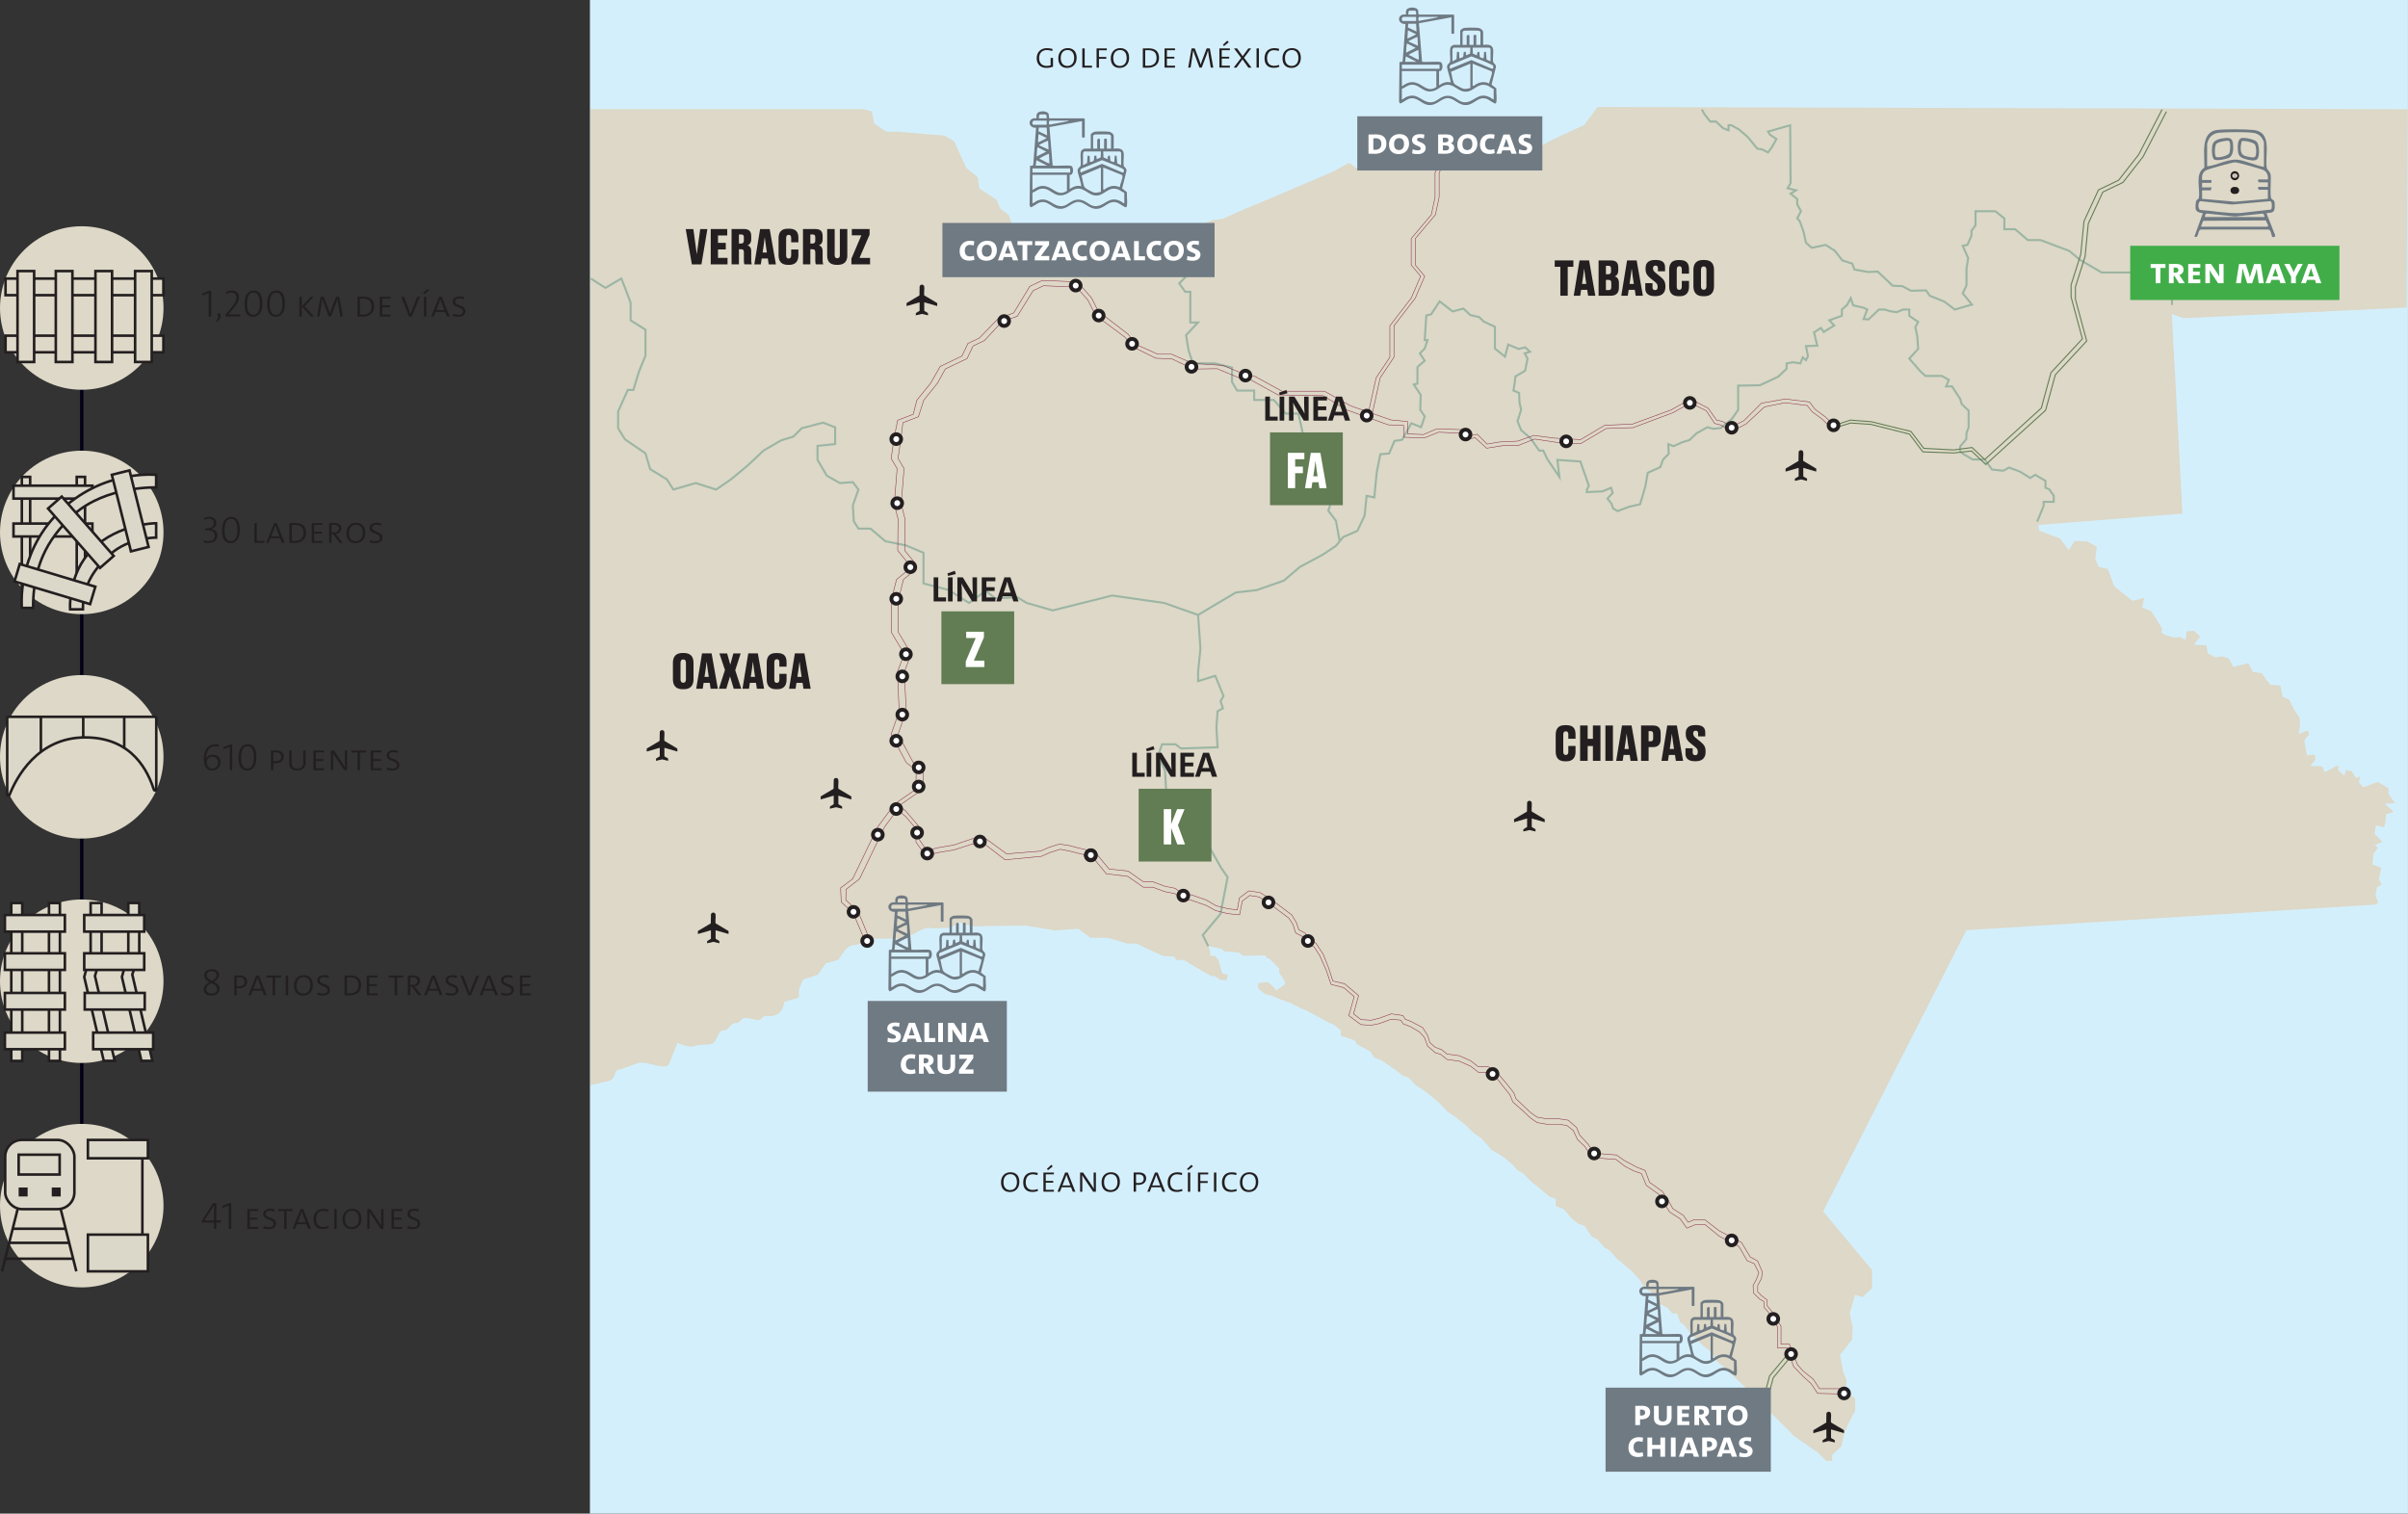 <?xml version="1.0" encoding="UTF-8"?>
<svg id="Capa_2" data-name="Capa 2" xmlns="http://www.w3.org/2000/svg" xmlns:xlink="http://www.w3.org/1999/xlink" viewBox="0 0 718.95 451.97">
  <rect x="0" y="0" width="718.95" height="451.97" fill="#333333" stroke="none"/>
  <defs>
    <style>
      .cls-1 {
        fill: #ddd8c7;
      }

      .cls-1, .cls-2, .cls-3, .cls-4, .cls-5, .cls-6, .cls-7, .cls-8, .cls-9 {
        stroke-width: 0px;
      }

      .cls-10 {
        clip-path: url(#clippath);
      }

      .cls-2, .cls-11, .cls-12, .cls-13, .cls-14, .cls-15, .cls-16 {
        fill: none;
      }

      .cls-11 {
        stroke-width: .77px;
      }

      .cls-11, .cls-13 {
        stroke: #231f20;
      }

      .cls-11, .cls-13, .cls-14, .cls-15, .cls-16 {
        stroke-miterlimit: 10;
      }

      .cls-12 {
        stroke: #020017;
      }

      .cls-3 {
        fill: #d4effc;
      }

      .cls-17 {
        clip-path: url(#clippath-1);
      }

      .cls-18 {
        clip-path: url(#clippath-4);
      }

      .cls-19 {
        clip-path: url(#clippath-3);
      }

      .cls-20 {
        clip-path: url(#clippath-2);
      }

      .cls-21 {
        clip-path: url(#clippath-5);
      }

      .cls-4 {
        fill: #dcd8c9;
      }

      .cls-13 {
        stroke-width: 2.07px;
      }

      .cls-5 {
        fill: #231f20;
      }

      .cls-6 {
        fill: #6f7a83;
      }

      .cls-14 {
        stroke: #9cb5a4;
        stroke-width: .61px;
      }

      .cls-7 {
        fill: #41ad49;
      }

      .cls-8 {
        fill: #627c53;
      }

      .cls-15 {
        stroke: #8a2d4a;
        stroke-width: .15px;
      }

      .cls-16 {
        stroke: #627c53;
        stroke-width: .31px;
      }

      .cls-9 {
        fill: #fff;
      }
    </style>
    <clipPath id="clippath">
      <rect class="cls-2" x="176.13" width="542.81" height="451.97"/>
    </clipPath>
    <clipPath id="clippath-1">
      <rect class="cls-2" x="176.13" width="542.81" height="451.97"/>
    </clipPath>
    <clipPath id="clippath-2">
      <rect class="cls-2" x="176.13" width="542.81" height="451.97"/>
    </clipPath>
    <clipPath id="clippath-3">
      <rect class="cls-2" x="176.13" width="542.81" height="451.97"/>
    </clipPath>
    <clipPath id="clippath-4">
      <rect class="cls-2" x="176.13" width="542.81" height="451.97"/>
    </clipPath>
    <clipPath id="clippath-5">
      <rect class="cls-2" x="176.13" width="542.81" height="451.97"/>
    </clipPath>
  </defs>
  <g id="Capa_1-2" data-name="Capa 1">
    <g>
      <g>
        <rect class="cls-3" x="176.13" width="542.81" height="451.97"/>
        <g class="cls-10">
          <path class="cls-1" d="M176.38,324.06s2.69-.73,5.14-1.22c2.45-.49,1.96-3.42,2.94-3.42s3.18-.98,5.87-1.96c2.69-.98,8.56,2.69,9.54,0,.98-2.69,2.45-6.11,2.45-6.11,0,0,3.18,1.71,5.14.98,1.96-.73,4.4,0,5.62-.98,1.22-.98,1.22-3.67,2.94-3.67s1.96-2.2,3.67-2.2,1.22-1.96,3.67-1.47c2.45.49,3.42,1.06,4.16-.08.73-1.14,2.69.08,4.65-1.14,1.96-1.22,1.96-3.67,1.96-3.67l4.4-1.22v-2.45l1.22-2.94,4.4-1.47,2.45-3.42,3.67-.98,1.71-2.45s1.22-1.96,2.94-1.96,4.4-1.96,4.4-1.96h9.29l4.4-1.47s2.94-1.96,4.65-1.71c1.71.24,3.18-.04,4.89-.02,1.71.02,3.91-1.69,3.91-1.69l3.91,1.22,15.65-.24,9.05,1.47,6.85-.49,3.67,2.69h5.14l5.87,1.71h2.69l7.83,3.67,3.42.24.85,1.12,1.92-.21,5.86,3.51,2.45,1.38h1.06l1.6,1.07,1.92.21.43-1.7-1.7-.32-1.17-4.15-1.06-1.17h-1.38v-1.38l-.53-1.49,3.83.74,1.06.85,2.34.11,1.92.21,1.17.96,6.6-.11.64.85h.53l3.09,3.09-.11,1.07,1.6,2.45.21,1.17-2.66,1.81-.96-1.17-1.6-1.38-2.87.43.21,1.7,2.02,1.6,1.7.32,2.98,1.28,2.7.9,3.07,1.62,2.16.9,2.71,1.44,2.89,1.62,2.34,1.08,1.98,1.62v1.62l3.97,1.26.9,1.26,3.97,2.16,1.08,1.8,2.34.9,4.69,3.25,1.44,1.26,1.8.54,2.16,2.31,2.34,1.48,2.52,1.98,2.16,1.8,2.52,2.71,2.52,1.62,3.25,2.71,2.16,2.16,1.98,1.26,3.25,3.61,3.61,2.16,2.71,2.34,1.44,1.62,1.44.72,2.7,2.71,2.71,2.16,2.52,2.16,1.98.72v2.16l2.34.9,2.34,2.71,1.98,1.62,1.98.72,2.16,3.25,1.62.72,1.98,2.34,1.8,1.08,1.8,2.16,1.98,1.62,2.53,2.16,2.52,2.71,1.26,2.16,2.71,1.98,2.16,3.07,2.34,1.26,1.26,1.62h1.44l.9,2.53,1.26.9,1.8,2.53,3.61,3.43,2.7,2.16,1.62,2.7,2.16,1.8,3.25,3.07,5.05,4.69,2.71,2.71,3.07,3.25,6.85,6.85,7.03,4.87,2.53,2.52h1.8v-1.8l2.71-2.52.9-3.97,1.08-2.52,2.16-4.15v-3.61l-2.89-2.53.36-2.89-1.08-2.71-.9-5.05,1.26-1.44,2.34-3.07.18-3.61-.9-4.15,1.62-5.59,2.16.72,2.89-2.7v-5.41l-14.61-17.49,42.78-83.97,121.91-7.64,1.1-.57-.87-2.02.43-2.6,1.44-.87-.87-1.44.72-3.46-2.6-1.01.29-3.32,1.3-1.59-.87-1.01,2.31-.87-2.45-2.31.43-2.6,2.45.58.43-1.73.14-2.16,2.31-.72-2.74-2.45,3.17-.14-2.02-2.74v-1.73l-3.17-1.87-4.33,1.59-1.3-1.44.29-1.87-1.15.58-1.3-2.02-1.73-.43-.43,1.73-1.87-1.59v-1.59l-4.04,2.16-.72-1.73-1.59-.14h-2.02l1.59-1.88-.29-1.59-2.31.29-.72-4.47,1.44-1.87-.58-1.15-2.6,1.15.43-2.45-.14-2.45-1.73-2.6-1.44-2.89-1.87-.72-.72-3.46-2.89-.14-1.44-1.73-1.15-1.73-2.74-.43-1.3-2.6-4.47,1.15-1.44-2.6-1.87-.58-2.16.29-2.16-1.15-.43-2.45-3.75-.14,1.88-2.45-1.88-1.73-2.16.14-.29,2.6-1.73-.87-1.88.14-2.31-.72-1.44-.72.43-1.01-1.87-3.17-1.59-2.31-2.6-1.01.58-2.89-3.46.87-5.48-4.33-1.87-5.19-2.74-.58-1.01-2.45.43-3.61-2.89-1.59-3.75-.14-1.73,2.74-2.6-3.46-6.2-2.31-.29-1.73,43.04-3.4-3.17-59.62,3.49,1.27,66.6-3.17.36-59.22-241.88-.68-4.05,5.41-8.78,4.05-4.71,2.48-7.68.45-7.68-2.03-8.13-1.13-7.9,1.36-4.97-.45-8.13,4.06-6.32,1.81-2.93,2.71-2.94-2.03-4.97,2.71-10.61,4.52-12.19,5.19-3.39,1.35-6.55,2.94-3.16.45-14.45,5.42-6.32,1.13-6.32,2.48-11.97,2.48-4.29,1.58h-7.68l-5.64-3.84v-5.42l-3.16-2.71-.9-2.71-2.48-1.81-1.13-2.71-5.19-3.39-.45-3.39-3.39-2.71-3.61-7.9-2.93-1.81-5.87-.45-7.68-.68h-3.84l-3.61-2.48-.68-3.61-2.71-.68h-81.31v291.43Z"/>
          <path class="cls-14" d="M176.38,83.17l4.4,2.78,4.72-2.78,1.11,2.78,1.67,4.44v5.27l4.44,2.78v7.77l-1.94,4.72-1.67,5.5h-1.67l-2.89,6.44v5l2.06,3.33,6.11,4.16,1.39,4.72,5,3.05,1.94,3.05,6.66-1.94,6.11,1.94,4.44-3.05,5-4.16,4.72-4.44,5.27-3.05,3.61-1.11,2.5-2.5,6.38-1.67,3.61,1.39v5l-5.27.55v4.16l2.78,4.72,3.88,2.22,3.89-.28,1.67,2.22-1.67,4.72.28,4.72,1.39,2.22h3.61l4.44,3.78,6.11,1.22,5.27,2.22v9.16l7.49,1.94,6.11,3.88,5-3.61,2.78,2.22,6.66-.28,2.78,1.67,7.77,2.22,17.76-4.44,15.51,2.22,10.13,3.58M347.55,71.23l2.5,2.18v2.29h3.81l-3.16,4.07,3.16,3.05-1.78,1.78,1.78,2.54h1.53v9.15h2.29l-3.56,3.81.76,4.58,1.27,3.81h6.61l5.08,1.27v4.32l1.53,2.54h5.09v2.8h5.85l3.56,4.07h3.81l1.27,5.85,2.8,2.03,3.56,2.03,3.56,2.03v10.17l-2.29,6.87,2.29,3.05,1.1,6.06M608.24,155.75l1.93-4.7v-1.2h3.01v-1.81l-1.33-1.93-1.14-.48v-2.05l-3.07-1.81-1.45.96-3.13-1.93-3.25-1.2-1.69.96-3.37-.36-2.17-3.01h-3.61l-2.89-1.69-.84-.72v-1.45l1.81-2.17.12-2.05.6-1.44v-5.06l-2.05-1.93-.48-1.57-2.41-3.73h-1.81l.84-1.93-2.05-1.2h-4.94l-1.57-1.45-3.25-3.73,2.65-2.89-.24-3.61-.6-2.89.84-1.57-2.65-1.81v-1.88h-1.81l-1.93.79-1.81-.24-1.81-.55h-1.69l-3.13,2.96-1.45-.12,1.08-2.84-1.08-.53-3.13-.72-.72-2.17-1.08,2.05-1.57,1.37v1.88l-3.74,1.32,1.45,1.57-3.13,1.93-.84-1.2-2.05,1.33.96,3.97-3.37.12.6,3.01-.6,1.2-.96-.84-.72,1.81-2.17-.36-1.93.36v1.57l-2.53,2.41-5.42,2.53-6.51.12v7.23l-1.93,2.77-3.25,2.65-2.29.24-1.69-.48-3.25,1.81-2.17,2.05-2.05.6-2.65,1.2-1.57-.6.12,2.89-1.69,1.69-.84,2.29-3.74,1.69-.72,4.1-1.57,5.3-3.25.72-3.49,1.32-1.33-.84-.48-1.44-1.2-1.45,1.57-1.69-.48-1.57-2.53,1.08-4.7.24v-.72l.6-1.2-2.53-7.23-6.87-.48.6,5.06-3.61-5.3-1.2-2.53h-1.2l-2.53-3.61-2.89-2.53-1.08-2.65,1.08-3.37-.48-2.29-.12-2.77-1.69-.72.36-2.17.24-2.05,2.89-1.69.72-3.61-.84-1.57,1.57-.48-1.44-1.32-1.93.48-3.13-1.32-.96,3.61-3.01-2.41v-6.51l-3.37-1.57-1.32-1.32-2.65-.6-2.05-1.93-3.25.84-3.86-3.01-2.53,3.86-1.45.36-.48,7.35h.84l-.84,2.53-1.44,1.44,1.44,2.17-2.17,1.93v4.94l-1.08.24,2.05,3.13-.12,4.46,1.32,1.93-1.08,3.25-2.89-1.2-2.77,4.94-2.29.36-1.57,3.73-2.65.24-1.08,5.42-.72,7.47-2.29-.48-.6,5.9-2.17,4.58-4.22,1.81-2.17,2.65-3.98,2.65-6.8,3.65-4.81,4.1-8.11,2.82-6.17.7-7.76,4.59-3.53,2.12.7,10.05-.7,7.06v2.65l5.12-1.59,2.47,6-.88,1.59.7,2.12-1.59.88-.35,4.76.35,6-10.94.35-1.59-1.24h-4.06l-1.23,3.53,2.12,4.23.53,9.7,5.29,4.59,7.23,8.29,3.7,6.53,1.94,2.82-2.12,10.94-5.29,6.35,1.65,3.3M648.5,91.06v-5.92l-4.31-3.77h-16.69l-6.46-3.77-3.23-2.69-8.61-3.23h-3.77l-3.77-3.23h-3.23v-3.23l-2.69-2.15h-5.92v4.22l-1.2,1.62v1.49l-1.24,2.74-1.37.25,1.62,3.68-.5,3.17v4.98l-1.12,2.36,2.74,3.36-5.1,1.49-3.11-2.37-4.36-1.74-1.12-1.62-4.48.12-2.61-1.37-2.86-.12-4.48-4.23-2.86.12-4.11-.75-.62-1.74-2.99-.99-2.24-2.87-2.74-1.74-4.11.87-1.74-1.49-.75-3.36-1.12-3.11-.75-.87,1.12-2.11-1.12-2v-1.62l-1.99-1.62,1.62-1-2.49-.62.87-1.49-.12-17.3-6.6,1.87.5.87,1.99,1.37-1.24,2.24-1.24,1.74-1.74-.87-1.49-.25-2.86-3.49-2.61-2.24-2.24-1.24h-.87v1.49l-1.62-.62-2.12-1.99h-1.74l-1.74-2.24-.75-1.37"/>
        </g>
        <path class="cls-15" d="M432.12,46.89l-2.44,4.68v7.31l-1.12,5.25-6,7.11v7.88l2.81,3.37-2.81,6.52-6.37,8.28v9.37l-4.12,6.18-2.44,11.06M430.9,46.89l-2.44,4.68v7.31l-1.12,5.25-6,7.11v7.88l2.81,3.37-2.81,6.52-6.37,8.28v9.37l-4.12,6.18-2.44,11.06"/>
        <path class="cls-16" d="M646.82,33.33l-6.97,13.45-6.01,7.69-6.01,2.88-4.33,9.38-.96,9.85-2.89,9.13v3.61l3.37,12.5-9.37,10.1-2.89,10.58-17.87,16.19-4.24-4.02-5.32.58-9.22-.32-4.01-5.31-11.52-2.9-6.02-.41-5.07,1.54M645.53,32.68l-6.97,13.45-6.01,7.69-6.01,2.88-4.33,9.37-.96,9.86-2.89,9.13v3.61l3.37,12.5-9.37,10.1-2.89,10.58-16.9,15.36-3.77-3.58-5.53.72-8.89-.48-3.85-5.05-11.78-2.89-6.25-.48-5.29,1.68"/>
        <path class="cls-15" d="M551.13,416.26l-8.45-.19-1.92-2.91-2.36-2.13-2.87-2.96-1.18-3.26-.85-2.35h-2.77v-6.15l-1.64-3.24-2.35-2.64-.09-1.8-1.32-.76-1.81-1.81-.11-2.21,1-1.81.72-2.01-1.36-2.69-2.12-.9-2.46-4.25-1.46-.79-4.34-2.22-4.4-3.59-2.95.14-2.41.99-2.01-2.8-3.13-2.02-1.46-2.29-1.62-2.89-3.88-2.76-1.44-3.54-2.43-.84-2.6-1.37-2.55-2-4.78-.36-3.21-1.44-1.34-2.07-2.15-2.02-1.32-2.78-1.92-1.49-2.3-.34h-3.53l-3.02-.5-2.02-1.41-2.12-2.02-3.08-2.7-.96-2.25-1.76-2.16-2.02-2.63-2.56-1.86h-3.02l-2.32-1.82-3.43-1.51-3.63-.5-1.9-1.54-1.63-.48-2.26-1.98-.93-2.55-1.42-1.6-2.75-1.64-2.19-.85-.71-1.11-2.85-.26-3.63,1.31-2.41.49-3.02-.2-3.61-2.67,1.6-5.68-3.09-2.67-3.83-1-1.4-4.15-1.94-4.4-1.69-2.62-2.12-1.32-1.11-1.64-2.3-1.24-.81-2.54-1.18-1.82-2.95-2.23-2.72-2.02-3.24-2.11-2.8-.45-2.22,1.66-.82,4.12-3.51-.35-3.63-.91-2.85-1.56-4.34-1.51-2.82-.5-2.22-1.51-3.02-.6-3.53-1.31h-2.82l-4.64-3.23-6.41-.78-4.24-5.14-4.39-1.03-2.32-.6-2.82-.55-3.13,1.01-2.52,1.11-10.81,1.03-6.11-4.71h-3.66l-5.51,1.77-4.18.68-4.29.99-2.85-4.02.03-3.99-3.15-3.69-2.42-1.92M551.13,414.67h-7.88l-1.92-2.91-2.93-2.32-1.71-1.92-1.41-3.53-1.01-2.62h-2.52v-5.35l-2.12-3.63-2.02-2.52v-1.71l-1.61-1.21-1.21-1.21v-1.92l1.11-2.02.3-1.92-1.41-3.33-2.22-1.21-2.62-4.34-2.22-1.21-4.34-2.22-4.34-3.33h-3.33l-1.71.7-1.41-2.02-3.13-2.02-1.31-2.32-1.82-2.82-3.83-2.72-1.31-3.53-2.52-1.01-3.63-1.92-2.42-1.71-5.04-.4-2.22-1.01-1.31-1.92-2.42-2.62-.91-2.22-2.52-2.22-2.72-.4h-3.53l-3.02-.5-2.02-1.41-2.12-2.02-2.22-2.12-.6-1.71-1.92-2.42-2.72-3.23-2.92-2.12h-3.02l-2.32-1.82-3.43-1.51-3.63-.5-1.61-1.31-1.92-.71-1.61-1.41-.6-2.02-1.51-2.42-3.63-1.92-1.61-.6-.7-1.11-3.43-.5-3.63,1.31-2.42.6-3.03-.2-2.22-1.71,1.51-5.45-4.14-3.53-3.53-.81-1.31-4.03-1.61-4.03-2.12-3.23-2.02-1.21-1.21-1.82-1.92-1.01-.7-2.12-1.41-2.32-3.73-2.82-2.72-2.02-3.02-1.82-3.33-.5-2.82,2.12-.61,3.53-2.72-.3-3.63-.91-2.92-1.71-4.34-1.51-2.82-.5-2.22-1.51-3.02-.6-3.53-1.31h-2.82l-4.64-3.23-5.65-.6-4.24-5.14-5.14-1.21-2.32-.61-3.13-.5-3.13,1.01-2.52,1.11-10.08.81-6.25-4.54h-3.93l-5.65,1.92-4.24.7-3.83.91-2.12-3.13v-3.83l-4.14-4.84-1.71-1.35M546.81,127.88l-2.87-2.82-2.87-2.09-1.51-1.89-6.61-.83-6.14,1.25-5.52,5.12-4.42,2.28-2.96-1.94-1.99-.53-2.48-3.79-4.76-2.31-5.14,2.88-11.96,4.48-8.01.26-7.68,4.55-6.62-.34-7.09-1.07-4.91,1.94h-4.42l-5,.8-3.4-3.13-1.8.34-1.94-1.65-7.19-.34-4.23,1.7-6.06-.19-.18-3.55-4.55-.16-12.44-4.47-7.02-4.23-13.48-.24-7.81-4.31-3.83-.8-6.54-2.71-7.08.11-6.48-3.07-4.71-.16-6.78-3.35-2.47-2.95-8.78-6.54-2.23-4.47-3.43-3.92-9.87-.42-3.09,1.47-4.73,7.63-4.64,1.7-5.17,5.57-3.39,1.61-1.78,3.75-6.51,3.12-2.33,4.23-4.1,5.08-1.6,4.96-4.64,1.79-.5,4.14-.94,6.51,1.79,3.03-.85,10.62,1.12,4.37-.09,9.46,2.86,3.48-.27,2.77-2.94,2.41-1.52,6.07v9.73l3.84,6.42-2.05,5.35.53,11.78-2.41,6.87,4.55,8.48,2.94,2.23-.09,5.71-6.34,4.37-5.08,6.87-7.49,15.53-4.03,3.14-.07,3.19,3.62,3.26,3.55,8.62M547.59,127.01l-2.59-2.52-3.12-2.32-1.61-2.14-7.23-.89-7.14,1.25-5.26,5.26-3.66,1.79-2.68-1.61-1.78-.36-2.5-3.57-5.26-2.77-5.89,3.3-11.42,4.19-8.3.36-7.23,4.28-7.94-.45-6.07-.8-4.73,1.7-5.53.27-3.66.62-2.94-2.94-1.79.36-1.78-1.7-8.48-.27-4.02,1.7-4.73-.18v-3.7l-5-.49-11.96-4.19-7.85-4.37h-12.67l-8.12-4.46-4.02-.98-5.46-2.26-9.05-.61-6.37-2.75h-4.1l-6.34-2.85-2.5-3.12-8.92-6.87-1.96-3.9-4.19-4.84-10.53-.45-3.75,1.78-4.82,7.94-4.64,1.7-5.62,5.8-3.39,1.61-1.78,3.75-6.51,3.12-2.85,5-4.11,5.08-1.07,4.19-4.64,1.79-1.03,4.91-.93,6.51,1.78,3.03-.85,10.62,1.12,4.37-.09,9.46,2.85,3.48-.27,2.77-2.94,2.41-1.52,6.07v9.73l3.84,6.42-2.05,5.35.53,11.78-2.41,6.87,4.55,8.48,2.94,2.23-.09,5.71-6.34,4.37-5.08,6.87-7.49,15.53-3.57,2.68.18,4.19,3.57,3.3,3.54,8.33"/>
        <path class="cls-5" d="M461.22,245.51l-3.89-1.12v2.55l1.12.67v.67l-1.8-.43-1.83.43v-.67l1.12-.67v-2.55l-3.89,1.12v-.89l3.85-2.29.05-2.71c.2-.69,1.24-.67,1.36.04.13.75-.1,1.78,0,2.54,0,.05,0,.09.04.13l3.85,2.29v.89Z"/>
        <path class="cls-5" d="M202.26,224.41l-3.89-1.12v2.55l1.12.67v.67l-1.8-.43-1.83.43v-.67l1.12-.67v-2.55l-3.89,1.12v-.89l3.85-2.29.05-2.71c.2-.69,1.24-.67,1.36.04.13.75-.1,1.78,0,2.54,0,.05,0,.09.04.13l3.85,2.29v.89Z"/>
        <path class="cls-5" d="M279.84,91.39l-3.89-1.12v2.55l1.12.67v.67l-1.8-.43-1.83.43v-.67l1.12-.67v-2.55l-3.89,1.12v-.89l3.85-2.29.05-2.71c.2-.69,1.24-.67,1.36.04.13.75-.1,1.78,0,2.54,0,.05,0,.09.04.13l3.85,2.29v.89Z"/>
        <path class="cls-5" d="M550.58,418.11c1.12,0,2.03-.91,2.03-2.03s-.91-2.03-2.03-2.03-2.03.91-2.03,2.03.91,2.03,2.03,2.03"/>
        <path class="cls-9" d="M550.58,416.95c.48,0,.88-.39.88-.88s-.39-.88-.88-.88-.88.39-.88.88.39.88.88.88"/>
        <path class="cls-5" d="M529.44,395.84c1.12,0,2.03-.91,2.03-2.03s-.91-2.03-2.03-2.03-2.03.91-2.03,2.03.91,2.03,2.03,2.03"/>
        <path class="cls-9" d="M529.44,394.69c.48,0,.88-.39.88-.88s-.39-.88-.88-.88-.88.39-.88.88.39.88.88.88"/>
        <path class="cls-5" d="M517.02,372.41c1.12,0,2.03-.91,2.03-2.03s-.91-2.03-2.03-2.03-2.03.91-2.03,2.03.91,2.03,2.03,2.03"/>
        <path class="cls-9" d="M517.02,371.25c.48,0,.88-.39.88-.88s-.39-.88-.88-.88-.88.39-.88.88.39.88.88.88"/>
        <path class="cls-5" d="M496.21,360.76c1.12,0,2.03-.91,2.03-2.03s-.91-2.03-2.03-2.03-2.03.91-2.03,2.03.91,2.03,2.03,2.03"/>
        <path class="cls-9" d="M496.21,359.61c.48,0,.88-.39.88-.88s-.39-.88-.88-.88-.88.39-.88.88.39.88.88.88"/>
        <path class="cls-5" d="M475.97,346.46c1.12,0,2.03-.91,2.03-2.03s-.91-2.03-2.03-2.03-2.03.91-2.03,2.03.91,2.03,2.03,2.03"/>
        <path class="cls-9" d="M475.97,345.31c.48,0,.88-.39.88-.88s-.39-.88-.88-.88-.88.39-.88.88.39.88.88.88"/>
        <path class="cls-5" d="M445.63,322.71c1.12,0,2.03-.91,2.03-2.03s-.91-2.03-2.03-2.03-2.03.91-2.03,2.03.91,2.03,2.03,2.03"/>
        <path class="cls-9" d="M445.63,321.56c.48,0,.88-.39.88-.88s-.39-.88-.88-.88-.88.39-.88.88.39.88.88.88"/>
        <path class="cls-5" d="M390.49,283.01c1.12,0,2.03-.91,2.03-2.03s-.91-2.03-2.03-2.03-2.03.91-2.03,2.03.91,2.03,2.03,2.03"/>
        <path class="cls-9" d="M390.49,281.85c.48,0,.88-.39.88-.88s-.39-.88-.88-.88-.88.39-.88.88.39.88.88.88"/>
        <path class="cls-5" d="M378.73,271.49c1.12,0,2.03-.91,2.03-2.03s-.91-2.03-2.03-2.03-2.03.91-2.03,2.03.91,2.03,2.03,2.03"/>
        <path class="cls-9" d="M378.73,270.33c.48,0,.88-.39.88-.88s-.39-.88-.88-.88-.88.39-.88.88.39.88.88.88"/>
        <path class="cls-5" d="M353.3,269.45c1.12,0,2.03-.91,2.03-2.03s-.91-2.03-2.03-2.03-2.03.91-2.03,2.03.91,2.03,2.03,2.03"/>
        <path class="cls-9" d="M353.3,268.3c.48,0,.88-.39.88-.88s-.39-.88-.88-.88-.88.39-.88.88.39.88.88.88"/>
        <path class="cls-5" d="M325.69,257.46c1.12,0,2.03-.91,2.03-2.03s-.91-2.03-2.03-2.03-2.03.91-2.03,2.03.91,2.03,2.03,2.03"/>
        <path class="cls-9" d="M325.69,256.31c.48,0,.88-.39.88-.88s-.39-.88-.88-.88-.88.39-.88.88.39.88.88.88"/>
        <path class="cls-5" d="M325.69,257.37c1.12,0,2.03-.91,2.03-2.03s-.91-2.03-2.03-2.03-2.03.91-2.03,2.03.91,2.03,2.03,2.03"/>
        <path class="cls-9" d="M325.69,256.21c.48,0,.88-.39.88-.88s-.39-.88-.88-.88-.88.39-.88.88.39.88.88.88"/>
        <path class="cls-5" d="M292.57,253.3c1.12,0,2.03-.91,2.03-2.03s-.91-2.03-2.03-2.03-2.03.91-2.03,2.03.91,2.03,2.03,2.03"/>
        <path class="cls-9" d="M292.57,252.14c.48,0,.88-.39.88-.88s-.39-.88-.88-.88-.88.39-.88.88.39.88.88.88"/>
        <path class="cls-5" d="M276.85,256.9c1.12,0,2.03-.91,2.03-2.03s-.91-2.03-2.03-2.03-2.03.91-2.03,2.03.91,2.03,2.03,2.03"/>
        <path class="cls-9" d="M276.85,255.74c.48,0,.88-.39.88-.88s-.39-.88-.88-.88-.88.39-.88.88.39.88.88.88"/>
        <path class="cls-5" d="M273.82,250.67c1.12,0,2.03-.91,2.03-2.03s-.91-2.03-2.03-2.03-2.03.91-2.03,2.03.91,2.03,2.03,2.03"/>
        <path class="cls-9" d="M273.82,249.51c.48,0,.88-.39.88-.88s-.39-.88-.88-.88-.88.39-.88.88.39.88.88.88"/>
        <path class="cls-5" d="M267.59,243.61c1.12,0,2.03-.91,2.03-2.03s-.91-2.03-2.03-2.03-2.03.91-2.03,2.03.91,2.03,2.03,2.03"/>
        <path class="cls-9" d="M267.59,242.45c.48,0,.88-.39.88-.88s-.39-.88-.88-.88-.88.39-.88.88.39.88.88.88"/>
        <path class="cls-5" d="M262.09,251.27c1.12,0,2.03-.91,2.03-2.03s-.91-2.03-2.03-2.03-2.03.91-2.03,2.03.91,2.03,2.03,2.03"/>
        <path class="cls-9" d="M262.09,250.11c.48,0,.88-.39.88-.88s-.39-.88-.88-.88-.88.39-.88.88.39.88.88.88"/>
        <path class="cls-5" d="M254.83,274.3c1.12,0,2.03-.91,2.03-2.03s-.91-2.03-2.03-2.03-2.03.91-2.03,2.03.91,2.03,2.03,2.03"/>
        <path class="cls-9" d="M254.83,273.15c.48,0,.88-.39.88-.88s-.39-.88-.88-.88-.88.39-.88.88.39.88.88.88"/>
        <path class="cls-5" d="M258.9,283.01c1.12,0,2.03-.91,2.03-2.03s-.91-2.03-2.03-2.03-2.03.91-2.03,2.03.91,2.03,2.03,2.03"/>
        <path class="cls-9" d="M258.9,281.85c.48,0,.88-.39.88-.88s-.39-.88-.88-.88-.88.39-.88.88.39.88.88.88"/>
        <path class="cls-5" d="M267.59,223.22c1.12,0,2.03-.91,2.03-2.03s-.91-2.03-2.03-2.03-2.03.91-2.03,2.03.91,2.03,2.03,2.03"/>
        <path class="cls-9" d="M267.59,222.06c.48,0,.88-.39.88-.88s-.39-.88-.88-.88-.88.39-.88.88.39.88.88.88"/>
        <path class="cls-5" d="M269.4,215.41c1.12,0,2.03-.91,2.03-2.03s-.91-2.03-2.03-2.03-2.03.91-2.03,2.03.91,2.03,2.03,2.03"/>
        <path class="cls-9" d="M269.4,214.25c.48,0,.88-.39.88-.88s-.39-.88-.88-.88-.88.39-.88.88.39.88.88.88"/>
        <path class="cls-5" d="M269.4,203.99c1.12,0,2.03-.91,2.03-2.03s-.91-2.03-2.03-2.03-2.03.91-2.03,2.03.91,2.03,2.03,2.03"/>
        <path class="cls-9" d="M269.4,202.83c.48,0,.88-.39.88-.88s-.39-.88-.88-.88-.88.39-.88.88.39.88.88.88"/>
        <path class="cls-5" d="M270.48,197.38c1.12,0,2.03-.91,2.03-2.03s-.91-2.03-2.03-2.03-2.03.91-2.03,2.03.91,2.03,2.03,2.03"/>
        <path class="cls-9" d="M270.48,196.22c.48,0,.88-.39.88-.88s-.39-.88-.88-.88-.88.39-.88.88.39.88.88.88"/>
        <path class="cls-5" d="M267.59,180.83c1.12,0,2.03-.91,2.03-2.03s-.91-2.03-2.03-2.03-2.03.91-2.03,2.03.91,2.03,2.03,2.03"/>
        <path class="cls-9" d="M267.59,179.68c.48,0,.88-.39.88-.88s-.39-.88-.88-.88-.88.39-.88.88.39.88.88.88"/>
        <path class="cls-5" d="M271.79,171.39c1.12,0,2.03-.91,2.03-2.03s-.91-2.03-2.03-2.03-2.03.91-2.03,2.03.91,2.03,2.03,2.03"/>
        <path class="cls-9" d="M271.79,170.23c.48,0,.88-.39.88-.88s-.39-.88-.88-.88-.88.39-.88.88.39.88.88.88"/>
        <path class="cls-5" d="M267.88,152.27c1.12,0,2.03-.91,2.03-2.03s-.91-2.03-2.03-2.03-2.03.91-2.03,2.03.91,2.03,2.03,2.03"/>
        <path class="cls-9" d="M267.88,151.11c.48,0,.88-.39.88-.88s-.39-.88-.88-.88-.88.39-.88.88.39.88.88.88"/>
        <path class="cls-5" d="M267.59,133.15c1.12,0,2.03-.91,2.03-2.03s-.91-2.03-2.03-2.03-2.03.91-2.03,2.03.91,2.03,2.03,2.03"/>
        <path class="cls-9" d="M267.59,132c.48,0,.88-.39.88-.88s-.39-.88-.88-.88-.88.39-.88.88.39.88.88.88"/>
        <path class="cls-5" d="M299.81,97.89c1.12,0,2.03-.91,2.03-2.03s-.91-2.03-2.03-2.03-2.03.91-2.03,2.03.91,2.03,2.03,2.03"/>
        <path class="cls-9" d="M299.81,96.74c.48,0,.88-.39.88-.88s-.39-.88-.88-.88-.88.39-.88.88.39.88.88.88"/>
        <path class="cls-5" d="M321.17,87.31c1.12,0,2.03-.91,2.03-2.03s-.91-2.03-2.03-2.03-2.03.91-2.03,2.03.91,2.03,2.03,2.03"/>
        <path class="cls-9" d="M321.17,86.15c.48,0,.88-.39.88-.88s-.39-.88-.88-.88-.88.39-.88.88.39.88.88.88"/>
        <path class="cls-5" d="M328.04,96.26c1.12,0,2.03-.91,2.03-2.03s-.91-2.03-2.03-2.03-2.03.91-2.03,2.03.91,2.03,2.03,2.03"/>
        <path class="cls-9" d="M328.04,95.11c.48,0,.88-.39.88-.88s-.39-.88-.88-.88-.88.39-.88.88.39.88.88.88"/>
        <path class="cls-5" d="M338,104.69c1.12,0,2.03-.91,2.03-2.03s-.91-2.03-2.03-2.03-2.03.91-2.03,2.03.91,2.03,2.03,2.03"/>
        <path class="cls-9" d="M338,103.53c.48,0,.88-.39.88-.88s-.39-.88-.88-.88-.88.39-.88.88.39.88.88.88"/>
        <path class="cls-5" d="M355.74,111.57c1.12,0,2.03-.91,2.03-2.03s-.91-2.03-2.03-2.03-2.03.91-2.03,2.03.91,2.03,2.03,2.03"/>
        <path class="cls-9" d="M355.74,110.41c.48,0,.88-.39.88-.88s-.39-.88-.88-.88-.88.39-.88.88.39.88.88.88"/>
        <path class="cls-5" d="M371.85,114.18c1.12,0,2.03-.91,2.03-2.03s-.91-2.03-2.03-2.03-2.03.91-2.03,2.03.91,2.03,2.03,2.03"/>
        <path class="cls-9" d="M371.85,113.03c.48,0,.88-.39.88-.88s-.39-.88-.88-.88-.88.39-.88.88.39.88.88.88"/>
        <path class="cls-5" d="M408.05,126.13c1.12,0,2.03-.91,2.03-2.03s-.91-2.03-2.03-2.03-2.03.91-2.03,2.03.91,2.03,2.03,2.03"/>
        <path class="cls-9" d="M408.05,124.98c.48,0,.88-.39.88-.88s-.39-.88-.88-.88-.88.39-.88.88.39.88.88.88"/>
        <path class="cls-5" d="M437.56,131.78c1.12,0,2.03-.91,2.03-2.03s-.91-2.03-2.03-2.03-2.03.91-2.03,2.03.91,2.03,2.03,2.03"/>
        <path class="cls-9" d="M437.56,130.63c.48,0,.88-.39.88-.88s-.39-.88-.88-.88-.88.39-.88.88.39.88.88.88"/>
        <path class="cls-5" d="M467.61,133.81c1.12,0,2.03-.91,2.03-2.03s-.91-2.03-2.03-2.03-2.03.91-2.03,2.03.91,2.03,2.03,2.03"/>
        <path class="cls-9" d="M467.61,132.66c.48,0,.88-.39.88-.88s-.39-.88-.88-.88-.88.39-.88.88.39.88.88.88"/>
        <path class="cls-5" d="M504.53,122.33c1.12,0,2.03-.91,2.03-2.03s-.91-2.03-2.03-2.03-2.03.91-2.03,2.03.91,2.03,2.03,2.03"/>
        <path class="cls-9" d="M504.53,121.17c.48,0,.88-.39.88-.88s-.39-.88-.88-.88-.88.39-.88.88.39.88.88.88"/>
        <path class="cls-5" d="M517.02,129.75c1.12,0,2.03-.91,2.03-2.03s-.91-2.03-2.03-2.03-2.03.91-2.03,2.03.91,2.03,2.03,2.03"/>
        <path class="cls-9" d="M517.02,128.59c.48,0,.88-.39.88-.88s-.39-.88-.88-.88-.88.39-.88.88.39.88.88.88"/>
        <path class="cls-5" d="M547.43,129.03c1.12,0,2.03-.91,2.03-2.03s-.91-2.03-2.03-2.03-2.03.91-2.03,2.03.91,2.03,2.03,2.03"/>
        <path class="cls-9" d="M547.43,127.87c.48,0,.88-.39.88-.88s-.39-.88-.88-.88-.88.39-.88.88.39.88.88.88"/>
        <path class="cls-5" d="M550.58,427.94l-3.89-1.12v2.55l1.12.67v.67l-1.8-.43-1.83.43v-.67l1.12-.67v-2.55l-3.89,1.12v-.89l3.85-2.29.05-2.71c.2-.69,1.24-.67,1.36.04.13.75-.1,1.78,0,2.54,0,.05,0,.09.04.13l3.85,2.29v.89Z"/>
        <rect class="cls-2" x="176.13" width="542.81" height="451.97"/>
        <polyline class="cls-16" points="527.18 419.83 529.44 411.37 534.76 404.99"/>
        <polyline class="cls-16" points="526.08 419.3 528.34 410.84 533.66 404.46"/>
        <g class="cls-17">
          <path class="cls-5" d="M534.76,406.34c1.12,0,2.03-.91,2.03-2.03s-.91-2.03-2.03-2.03-2.03.91-2.03,2.03.91,2.03,2.03,2.03"/>
          <path class="cls-9" d="M534.76,405.19c.48,0,.88-.39.88-.88s-.39-.88-.88-.88-.88.39-.88.88.39.88.88.88"/>
          <path class="cls-5" d="M274.29,236.88c1.12,0,2.03-.91,2.03-2.03s-.91-2.03-2.03-2.03-2.03.91-2.03,2.03.91,2.03,2.03,2.03"/>
          <path class="cls-9" d="M274.29,235.73c.48,0,.88-.39.88-.88s-.39-.88-.88-.88-.88.39-.88.88.39.88.88.88"/>
          <path class="cls-5" d="M274.29,231.18c1.12,0,2.03-.91,2.03-2.03s-.91-2.03-2.03-2.03-2.03.91-2.03,2.03.91,2.03,2.03,2.03"/>
          <path class="cls-9" d="M274.29,230.03c.48,0,.88-.39.88-.88s-.39-.88-.88-.88-.88.39-.88.88.39.88.88.88"/>
        </g>
        <g>
          <path class="cls-5" d="M204.73,68.4h2.28l1.03,7.54,1.02-7.54h2.14l-1.77,10.55h-2.86l-1.84-10.55Z"/>
          <path class="cls-5" d="M217.13,68.4v1.91h-2.76v2.21h2.33v1.96h-2.33v2.52h2.85v1.94h-5.02v-10.55h4.93Z"/>
          <path class="cls-5" d="M220.62,78.94h-2.2v-10.55h3.76c1.38,0,2.11.64,2.11,2.06v.98c0,1.08-.51,1.6-1.09,1.81.62.24,1.09.72,1.09,1.76v2.78c0,.51.07.86.17,1.09v.07h-2.18c-.1-.16-.18-.45-.18-1.06v-2.5c0-.67-.21-.95-.77-.95h-.71v4.51ZM220.62,72.71h.69c.55,0,.78-.31.78-.91v-.91c0-.64-.2-.88-.78-.88h-.69v2.69Z"/>
          <path class="cls-5" d="M229.23,77.19h-1.81l-.27,1.76h-1.94l1.73-10.55h2.86l1.86,10.55h-2.15l-.27-1.76ZM227.69,75.41h1.28l-.31-2.06c-.17-1.12-.27-1.93-.33-2.55-.06.62-.17,1.45-.33,2.55l-.31,2.06Z"/>
          <path class="cls-5" d="M236.22,76.18v-1.67h2.15v1.8c0,1.49-.71,2.78-2.72,2.78h-.38c-2.03,0-2.82-1.13-2.82-2.91v-5.03c0-1.77.78-2.86,2.78-2.86h.38c2.01,0,2.76.96,2.76,2.72v1.35h-2.15v-1.22c0-.64-.18-1.01-.77-1.01-.54,0-.74.35-.74,1.01v5.03c0,.67.2,1.02.74,1.02.57,0,.77-.38.77-1.01Z"/>
          <path class="cls-5" d="M241.94,78.94h-2.2v-10.55h3.76c1.38,0,2.11.64,2.11,2.06v.98c0,1.08-.51,1.6-1.09,1.81.62.24,1.09.72,1.09,1.76v2.78c0,.51.07.86.17,1.09v.07h-2.18c-.1-.16-.18-.45-.18-1.06v-2.5c0-.67-.21-.95-.77-.95h-.71v4.51ZM241.94,72.71h.69c.55,0,.78-.31.78-.91v-.91c0-.64-.2-.88-.78-.88h-.69v2.69Z"/>
          <path class="cls-5" d="M249.78,79.08c-2.06,0-2.81-1.13-2.81-2.71v-7.98h2.24v7.81c0,.57.23.91.77.91s.77-.33.77-.91v-7.81h2.23v7.98c0,1.55-.82,2.71-2.82,2.71h-.37Z"/>
          <path class="cls-5" d="M254.21,78.94v-1.72l2.96-6.95h-2.84v-1.89h5.3v1.69l-3.01,6.95h3.15v1.91h-5.57Z"/>
        </g>
        <g>
          <path class="cls-5" d="M207.06,202.82c0,1.87-.94,2.98-2.89,2.98h-.35c-2.03,0-2.91-1.12-2.91-2.98v-4.89c0-1.86.88-2.95,2.89-2.95h.35c2.03,0,2.91,1.09,2.91,2.95v4.89ZM204.8,197.96c0-.75-.28-1.06-.81-1.06s-.81.31-.81,1.06v4.86c0,.69.26,1.05.81,1.05s.81-.35.81-1.05v-4.86Z"/>
          <path class="cls-5" d="M211.89,203.89h-1.81l-.27,1.76h-1.94l1.73-10.55h2.86l1.86,10.55h-2.15l-.27-1.76ZM210.34,202.12h1.28l-.31-2.06c-.17-1.12-.27-1.93-.33-2.55-.06.62-.17,1.45-.33,2.55l-.31,2.06Z"/>
          <path class="cls-5" d="M214.64,205.65l1.81-5.58-1.66-4.96h2.31l.94,3.35.92-3.35h2.18l-1.62,5.02,1.8,5.53h-2.25l-1.11-3.69-1.12,3.69h-2.21Z"/>
          <path class="cls-5" d="M225.7,203.89h-1.81l-.27,1.76h-1.94l1.73-10.55h2.86l1.86,10.55h-2.15l-.27-1.76ZM224.16,202.12h1.28l-.31-2.06c-.17-1.12-.27-1.93-.33-2.55-.06.62-.17,1.45-.33,2.55l-.31,2.06Z"/>
          <path class="cls-5" d="M232.69,202.89v-1.67h2.15v1.8c0,1.49-.71,2.78-2.72,2.78h-.38c-2.03,0-2.82-1.13-2.82-2.91v-5.03c0-1.77.78-2.86,2.78-2.86h.38c2.01,0,2.76.96,2.76,2.72v1.35h-2.15v-1.22c0-.64-.18-1.01-.77-1.01-.54,0-.74.35-.74,1.01v5.03c0,.67.2,1.02.74,1.02.57,0,.77-.38.77-1.01Z"/>
          <path class="cls-5" d="M239.61,203.89h-1.81l-.27,1.76h-1.94l1.73-10.55h2.86l1.86,10.55h-2.15l-.27-1.76ZM238.07,202.12h1.28l-.31-2.06c-.17-1.12-.27-1.93-.33-2.55-.06.62-.17,1.45-.33,2.55l-.31,2.06Z"/>
        </g>
        <g>
          <path class="cls-5" d="M468.25,224.42v-1.67h2.15v1.8c0,1.49-.71,2.78-2.72,2.78h-.38c-2.03,0-2.82-1.13-2.82-2.91v-5.03c0-1.77.78-2.86,2.78-2.86h.38c2.01,0,2.76.96,2.76,2.72v1.35h-2.15v-1.22c0-.64-.18-1.01-.77-1.01-.54,0-.74.35-.74,1.01v5.03c0,.67.2,1.02.74,1.02.57,0,.77-.38.77-1.01Z"/>
          <path class="cls-5" d="M471.77,216.63h2.25v3.98h1.57v-3.98h2.25v10.55h-2.25v-4.41h-1.57v4.41h-2.25v-10.55Z"/>
          <path class="cls-5" d="M481.57,227.18h-2.25v-10.55h2.25v10.55Z"/>
          <path class="cls-5" d="M486.56,225.42h-1.81l-.27,1.76h-1.94l1.73-10.55h2.86l1.86,10.55h-2.15l-.27-1.76ZM485.02,223.65h1.28l-.31-2.06c-.17-1.12-.27-1.93-.33-2.55-.06.62-.17,1.45-.33,2.55l-.31,2.06Z"/>
          <path class="cls-5" d="M492.22,223.08v4.1h-2.25v-10.55h3.5c1.54,0,2.35.6,2.35,2.33v1.76c0,1.64-.85,2.37-2.35,2.37h-1.25ZM492.22,221.34h.58c.58,0,.78-.23.78-.98v-1.09c0-.74-.2-.96-.78-.96h-.58v3.03Z"/>
          <path class="cls-5" d="M500.08,225.42h-1.81l-.27,1.76h-1.94l1.73-10.55h2.86l1.86,10.55h-2.15l-.27-1.76ZM498.53,223.65h1.28l-.31-2.06c-.17-1.12-.27-1.93-.33-2.55-.06.62-.17,1.45-.33,2.55l-.31,2.06Z"/>
          <path class="cls-5" d="M503.23,225.03v-1.6h2.15v1.29c0,.51.27.78.78.78s.75-.31.75-.91v-.11c0-.65-.24-.98-.79-1.43l-1.39-1.12c-.92-.74-1.42-1.46-1.42-2.68v-.3c0-1.6.92-2.44,2.81-2.44h.33c1.84,0,2.68.77,2.68,2.15v1.23h-2.13v-.89c0-.57-.23-.81-.71-.81-.51,0-.75.23-.75.77v.07c0,.57.23.85.76,1.3l1.39,1.13c1.04.85,1.54,1.5,1.54,2.85v.3c0,1.5-.82,2.69-2.91,2.69h-.34c-1.89,0-2.76-.88-2.76-2.28Z"/>
        </g>
        <g>
          <path class="cls-5" d="M465.88,79.67h-1.69v-1.91h5.57v1.91h-1.69v8.63h-2.2v-8.63Z"/>
          <path class="cls-5" d="M473.88,86.55h-1.81l-.27,1.76h-1.94l1.73-10.55h2.86l1.86,10.55h-2.15l-.27-1.76ZM472.34,84.77h1.28l-.31-2.06c-.17-1.12-.27-1.93-.33-2.55-.06.62-.17,1.45-.33,2.55l-.31,2.06Z"/>
          <path class="cls-5" d="M477.29,77.76h3.63c1.6,0,2.24.65,2.24,2.14v.81c0,1.18-.57,1.64-1.03,1.81.52.18,1.23.62,1.23,1.97v1.4c0,1.52-.79,2.41-2.38,2.41h-3.69v-10.55ZM479.47,79.37v2.52h.75c.55,0,.78-.28.78-.92v-.72c0-.64-.2-.88-.79-.88h-.74ZM479.47,83.57v3.05h.79c.61,0,.82-.27.82-.94v-1.16c0-.67-.23-.95-.84-.95h-.78Z"/>
          <path class="cls-5" d="M488.08,86.55h-1.81l-.27,1.76h-1.94l1.73-10.55h2.86l1.86,10.55h-2.15l-.27-1.76ZM486.53,84.77h1.28l-.31-2.06c-.17-1.12-.27-1.93-.33-2.55-.06.62-.17,1.45-.33,2.55l-.31,2.06Z"/>
          <path class="cls-5" d="M491.23,86.15v-1.6h2.15v1.29c0,.51.27.78.78.78s.75-.31.75-.91v-.11c0-.65-.24-.98-.79-1.43l-1.39-1.12c-.92-.74-1.42-1.46-1.42-2.68v-.3c0-1.6.92-2.44,2.81-2.44h.33c1.84,0,2.68.77,2.68,2.15v1.23h-2.13v-.89c0-.57-.23-.81-.71-.81-.51,0-.75.23-.75.77v.07c0,.57.23.85.76,1.3l1.39,1.13c1.04.85,1.54,1.5,1.54,2.85v.3c0,1.5-.82,2.69-2.91,2.69h-.34c-1.88,0-2.76-.88-2.76-2.28Z"/>
          <path class="cls-5" d="M502.13,85.54v-1.67h2.15v1.8c0,1.49-.71,2.78-2.72,2.78h-.38c-2.03,0-2.82-1.13-2.82-2.91v-5.03c0-1.77.78-2.86,2.78-2.86h.38c2.01,0,2.76.96,2.76,2.72v1.35h-2.15v-1.22c0-.64-.18-1.01-.77-1.01-.54,0-.74.35-.74,1.01v5.03c0,.67.2,1.02.74,1.02.57,0,.77-.38.77-1.01Z"/>
          <path class="cls-5" d="M511.75,85.47c0,1.87-.94,2.98-2.89,2.98h-.35c-2.03,0-2.91-1.12-2.91-2.98v-4.89c0-1.86.88-2.95,2.89-2.95h.35c2.03,0,2.91,1.09,2.91,2.95v4.89ZM509.48,80.61c0-.75-.28-1.06-.81-1.06s-.81.31-.81,1.06v4.86c0,.69.26,1.05.81,1.05s.81-.35.81-1.05v-4.86Z"/>
        </g>
        <g class="cls-20">
          <path class="cls-6" d="M517.72,406.43c-.72-.19-1.21-.78-1.92-1.03-2.88-.98-3.95,1.81-6.38,1.85-2.64.04-3.83-3.02-6.82-1.76-.79.33-1.51,1.03-2.34,1.36-3.53,1.41-4.42-1.97-7.28-1.65-1.09.12-1.72.86-2.69,1.22v3.15c.45-.09.77-.47,1.18-.67,3.68-1.73,4.71,1.83,7.8,1.49,1.71-.19,2.57-2.02,4.94-1.92,1.95.08,2.99,1.76,4.52,1.92,3.09.34,4.12-3.23,7.8-1.49.42.2.74.58,1.18.67v-3.15ZM500.58,401.08h-10.29v4.52c1.6-1.05,2.85-1.65,4.76-.85,1.93.82,3.08,2.63,5.53,1.12v-4.8ZM501.54,399.16h-11.24v1.23h11.24v-1.23ZM511.42,398.89v6.51l.27.14c1.38-1.07,3.01-1.55,4.66-.76.07-.82.94-2.65.83-3.36-.03-.17-.07-.27-.24-.32l-5.53-2.22ZM510.73,398.89l-5.77,2.42c.29.87.46,3,1.04,3.61.31.33,2.21,1.35,2.67,1.45.8.17,1.31-.09,2.06-.21v-7.27ZM504.71,400.39l6.37-2.59,5.96,2.54c.47.17.59-.12.57-.56-.03-.5-.4-.53-.79-.73-1.79-.9-3.88-1.6-5.74-2.36l-6.28,2.6c-.34.27-.22.76-.09,1.1M491.26,398.34h3.43l-3.22-1.65-.21,1.65ZM495.24,394.77c-.29.04-2.99,1.35-2.88,1.51,1.05.35,1.91,1.17,3.01,1.37l-.14-2.88ZM516.76,398.2v-3.77s-.32-.34-.34-.34h-5l.07,1.78,1.3.55c-.3-.85.58-1.68.69-.62.1.86-.26,1.14.91,1.42.11.03.21.04.32.02l.15-1.91.55.05.19,2.27,1.17.55ZM510.73,394.09h-5s-.34.43-.34.48v3.63l1.21-.64.17-2.23.61.12.06,1.79c.11.01.21,0,.32-.02,1.35-.32.71-.82,1.05-1.84l.54-.05.15,1.08,1.17-.55.07-1.78ZM491.53,395.59l2.88-1.44-2.53-1.3c-.3.06-.26,2.3-.35,2.74M494.96,390.93c-.11-.12-2.17.89-2.43,1.06-.13.09-.24-.01-.17.31l2.74,1.24-.14-2.61ZM513.75,393.26v-3.77c0-.07-.2-.32-.27-.41-.19-.12-3.97-.12-4.45-.06-.24.03-.62.18-.62.47v3.77h1.23v-2.67c0-.06.34-.36.48-.35l.34.21v2.81h1.23v-2.81c0-.27.82-.27.82,0v2.81h1.23ZM494.41,389.98c-.42-.01-2.12-1.17-2.33-.96l-.14,2.33c.08.09,2.1-.94,2.29-1.06.13-.09.25.02.18-.3M494.55,386.96h-2.33l-.14,1.09,2.6,1.24-.14-2.33ZM500.99,384.9h-5.55c-.29.13-.32,1.14,0,1.2,1.66-.39,3.38-.57,5.03-.97.17-.04.55-.01.53-.23M494.55,384.9h-3.77c-.47,0-.71.95-.27,1.23h4.04v-1.23ZM494.55,384.21c.02-.4.04-.86-.27-1.17h-1.79c-.31.31-.29.76-.27,1.17h2.33ZM505.11,385.04l-9.73,1.78.94,11.44c.23.32,4.8-.19,5.6.18.73.34.73,2.91-.52,2.64v4.25c.97-.67,2.24-1.24,3.43-.82.24-.33-1.07-3.95-1.05-4.71.02-.88.81-1.01.91-1.53.21-1.07-.38-3.92.34-4.59.07-.07.65-.41.69-.41h1.99v-4.18c0-.29.83-.83,1.17-.88.8-.12,3.42-.11,4.24-.01.62.07,1.44.66,1.44,1.31v3.77c4.44-.6,2.54,2.68,3.01,5.14.07.36.84.57.81,1.49l-1.31,5.23,1.43,1.12c-.07,1.23.19,2.77.03,3.96-.03.24-.06.41-.28.55-.31.15-1.99-1.15-2.51-1.34-2.63-.97-3.73,1.6-6.06,1.8-2.47.21-3.67-2.01-5.63-2.06-2.05-.05-3.27,2.35-5.87,2.04-2.24-.26-3.37-2.74-5.94-1.79-.52.19-2.2,1.49-2.51,1.34l-.28-.55.13-11.81.74-.08.21-.2.84-11.08c-2.66.1-2.52-3.26.14-2.82,0-.66-.15-1.24.42-1.71.7-.58,2.91-.58,3.22.47.13.45-.09.94.27,1.24h10.28l.21.21v5.35c0,.27-.82.27-.82,0v-4.73Z"/>
          <path class="cls-6" d="M293.53,291.67c-.72-.19-1.21-.78-1.92-1.03-2.88-.98-3.95,1.81-6.38,1.85-2.64.04-3.83-3.02-6.82-1.76-.79.33-1.51,1.03-2.34,1.36-3.53,1.41-4.42-1.97-7.28-1.65-1.09.12-1.72.86-2.69,1.22v3.15c.45-.09.77-.47,1.18-.67,3.68-1.73,4.71,1.83,7.8,1.49,1.71-.19,2.57-2.02,4.94-1.92,1.95.08,2.99,1.76,4.52,1.92,3.09.34,4.12-3.23,7.8-1.49.42.2.74.58,1.18.67v-3.15ZM276.39,286.32h-10.29v4.52c1.6-1.05,2.85-1.65,4.76-.85,1.93.82,3.08,2.63,5.53,1.12v-4.8ZM277.35,284.4h-11.24v1.23h11.24v-1.23ZM287.22,284.13v6.51l.27.14c1.38-1.07,3.01-1.55,4.66-.76.07-.82.94-2.65.83-3.36-.03-.17-.07-.27-.24-.32l-5.53-2.22ZM286.53,284.13l-5.77,2.42c.29.87.46,3,1.04,3.61.31.33,2.21,1.35,2.67,1.45.8.17,1.31-.09,2.06-.21v-7.27ZM280.51,285.63l6.37-2.59,5.96,2.54c.47.17.59-.12.57-.56-.03-.5-.4-.53-.79-.73-1.79-.9-3.88-1.6-5.74-2.36l-6.28,2.6c-.34.27-.22.76-.09,1.1M267.06,283.58h3.43l-3.22-1.65-.21,1.65ZM271.04,280.02c-.29.04-2.99,1.35-2.88,1.51,1.05.35,1.91,1.17,3.01,1.37l-.14-2.88ZM292.57,283.44v-3.77s-.32-.34-.34-.34h-5l.07,1.78,1.3.55c-.3-.85.58-1.68.69-.62.1.86-.26,1.14.91,1.42.11.03.21.04.32.02l.15-1.91.55.05.19,2.27,1.17.55ZM286.53,279.33h-5s-.34.43-.34.48v3.63l1.21-.64.17-2.23.61.12.06,1.79c.11.01.21,0,.32-.02,1.35-.32.71-.82,1.05-1.84l.54-.05.15,1.08,1.17-.55.07-1.78ZM267.34,280.84l2.88-1.44-2.53-1.3c-.3.06-.26,2.3-.35,2.74M270.77,276.18c-.11-.12-2.17.89-2.43,1.06-.13.09-.24-.01-.17.31l2.74,1.24-.14-2.61ZM289.55,278.51v-3.77c0-.07-.2-.32-.27-.41-.19-.12-3.97-.12-4.45-.06-.24.03-.62.18-.62.47v3.77h1.23v-2.67c0-.06.34-.36.48-.35l.34.21v2.81h1.23v-2.81c0-.27.82-.27.82,0v2.81h1.23ZM270.22,275.22c-.42-.01-2.12-1.17-2.33-.96l-.14,2.33c.08.09,2.1-.94,2.29-1.06.13-.09.25.02.18-.3M270.35,272.2h-2.33l-.14,1.09,2.6,1.24-.14-2.33ZM276.8,270.14h-5.55c-.29.13-.32,1.14,0,1.2,1.66-.39,3.38-.57,5.03-.97.17-.04.55-.01.53-.23M270.35,270.14h-3.77c-.47,0-.71.95-.27,1.23h4.04v-1.23ZM270.35,269.46c.02-.4.04-.86-.27-1.17h-1.79c-.31.31-.29.76-.27,1.17h2.33ZM280.91,270.28l-9.73,1.78.94,11.44c.23.32,4.8-.19,5.6.18.73.34.73,2.91-.52,2.64v4.25c.97-.67,2.24-1.24,3.43-.82.24-.33-1.07-3.95-1.05-4.71.02-.88.81-1.01.91-1.53.21-1.07-.38-3.92.34-4.59.07-.07.65-.41.69-.41h1.99v-4.18c0-.29.83-.83,1.17-.88.8-.12,3.42-.11,4.24-.01.62.07,1.44.66,1.44,1.31v3.77c4.44-.6,2.54,2.68,3.01,5.14.07.36.84.57.81,1.49l-1.31,5.23,1.43,1.12c-.07,1.23.19,2.77.03,3.96-.03.24-.06.41-.28.55-.31.15-1.99-1.15-2.51-1.34-2.63-.97-3.73,1.6-6.06,1.8-2.47.21-3.67-2.01-5.63-2.06-2.05-.05-3.27,2.35-5.87,2.04-2.24-.26-3.37-2.74-5.94-1.79-.52.19-2.2,1.49-2.51,1.34l-.28-.55.13-11.81.74-.08.21-.2.84-11.08c-2.66.1-2.52-3.26.14-2.82,0-.66-.15-1.24.42-1.71.7-.58,2.91-.58,3.22.47.13.45-.09.94.27,1.24h10.28l.21.21v5.35c0,.27-.82.27-.82,0v-4.73Z"/>
          <path class="cls-6" d="M445.98,26.56c-.72-.19-1.21-.78-1.92-1.03-2.88-.98-3.95,1.81-6.38,1.85-2.64.04-3.83-3.02-6.82-1.76-.79.33-1.51,1.03-2.34,1.36-3.53,1.41-4.42-1.97-7.28-1.65-1.09.12-1.72.86-2.69,1.22v3.15c.45-.09.77-.47,1.18-.67,3.68-1.73,4.71,1.83,7.8,1.49,1.71-.19,2.57-2.02,4.94-1.92,1.95.08,2.99,1.76,4.52,1.92,3.09.34,4.12-3.23,7.8-1.49.42.2.74.58,1.18.67v-3.15ZM428.84,21.22h-10.29v4.52c1.6-1.05,2.85-1.65,4.76-.85,1.93.82,3.08,2.63,5.53,1.12v-4.8ZM429.8,19.3h-11.24v1.23h11.24v-1.23ZM439.68,19.02v6.51l.27.14c1.38-1.07,3.01-1.55,4.66-.76.07-.82.94-2.65.83-3.36-.03-.17-.07-.27-.24-.32l-5.53-2.22ZM438.99,19.02l-5.77,2.42c.29.87.46,3,1.04,3.61.31.33,2.21,1.35,2.67,1.45.8.17,1.31-.09,2.06-.21v-7.27ZM432.96,20.53l6.37-2.59,5.96,2.54c.47.17.59-.12.57-.56-.03-.5-.4-.53-.79-.73-1.79-.9-3.88-1.6-5.74-2.36l-6.28,2.6c-.34.27-.22.76-.09,1.1M419.52,18.47h3.43l-3.22-1.65-.21,1.65ZM423.49,14.91c-.29.04-2.99,1.35-2.88,1.51,1.05.35,1.91,1.17,3.01,1.37l-.14-2.88ZM445.02,18.34v-3.77s-.32-.34-.34-.34h-5l.07,1.78,1.3.55c-.3-.85.58-1.68.69-.62.1.86-.26,1.14.91,1.42.11.03.21.04.32.02l.15-1.91.55.05.19,2.27,1.17.55ZM438.99,14.22h-5s-.34.43-.34.48v3.63l1.21-.64.17-2.23.61.12.06,1.79c.11.01.21,0,.32-.02,1.35-.32.71-.82,1.05-1.84l.54-.05.15,1.08,1.17-.55.07-1.78ZM419.79,15.73l2.88-1.44-2.53-1.3c-.3.06-.26,2.3-.35,2.74M423.22,11.07c-.11-.12-2.17.89-2.43,1.06-.13.09-.24-.01-.17.31l2.74,1.24-.14-2.61ZM442.01,13.4v-3.77c0-.07-.2-.32-.27-.41-.19-.12-3.97-.12-4.45-.06-.24.03-.62.18-.62.47v3.77h1.23v-2.67c0-.06.34-.36.48-.35l.34.21v2.81h1.23v-2.81c0-.27.82-.27.82,0v2.81h1.23ZM422.67,10.11c-.42-.01-2.12-1.17-2.33-.96l-.14,2.33c.08.09,2.1-.94,2.29-1.06.13-.09.25.02.18-.3M422.81,7.09h-2.33l-.14,1.09,2.6,1.24-.14-2.33ZM429.25,5.04h-5.55c-.29.13-.32,1.14,0,1.2,1.66-.39,3.38-.57,5.03-.97.17-.04.55-.01.53-.23M422.81,5.04h-3.77c-.47,0-.71.95-.27,1.23h4.04v-1.23ZM422.81,4.35c.02-.4.04-.86-.27-1.17h-1.79c-.31.31-.29.76-.27,1.17h2.33ZM433.37,5.17l-9.73,1.78.94,11.44c.23.32,4.8-.19,5.6.18.73.34.73,2.91-.52,2.64v4.25c.97-.67,2.24-1.24,3.43-.82.24-.33-1.07-3.95-1.05-4.71.02-.88.81-1.01.91-1.53.21-1.07-.38-3.92.34-4.59.07-.07.65-.41.69-.41h1.99v-4.18c0-.29.83-.83,1.17-.88.8-.12,3.42-.11,4.24-.01.62.07,1.44.66,1.44,1.31v3.77c4.44-.6,2.54,2.68,3.01,5.14.07.36.84.57.81,1.49l-1.31,5.23,1.43,1.12c-.07,1.23.19,2.77.03,3.96-.03.24-.06.41-.28.55-.31.15-1.99-1.15-2.51-1.34-2.63-.97-3.73,1.6-6.06,1.8-2.47.21-3.67-2.01-5.63-2.06-2.05-.05-3.27,2.35-5.87,2.04-2.24-.26-3.37-2.74-5.94-1.79-.52.19-2.2,1.49-2.51,1.34l-.28-.55.13-11.81.74-.08.21-.2.84-11.08c-2.66.1-2.52-3.26.14-2.82,0-.66-.15-1.24.42-1.71.7-.58,2.91-.58,3.22.47.13.45-.09.94.27,1.24h10.28l.21.21v5.35c0,.27-.82.27-.82,0v-4.73Z"/>
        </g>
        <rect class="cls-6" x="405.24" y="34.72" width="55.25" height="16.19"/>
        <path class="cls-9" d="M408.59,40.16c.52-.01,1.53-.03,2.25-.03,1.86,0,3.1.79,3.1,2.8s-1.5,3-3.42,3c-.78,0-1.39-.02-1.93-.04v-5.73ZM410.02,44.7c.13.02.4.03.64.03,1.04,0,1.77-.58,1.77-1.74s-.57-1.71-1.72-1.71c-.22,0-.47.01-.68.03v3.39ZM417.6,46.02c-1.85,0-2.89-1.04-2.89-2.88s1.27-3.1,3.11-3.1,2.88,1.04,2.88,2.88-1.26,3.1-3.1,3.1ZM417.72,41.24c-.89,0-1.49.63-1.49,1.78s.5,1.79,1.47,1.79c.88,0,1.49-.62,1.49-1.77s-.51-1.8-1.47-1.8ZM425.12,41.35c-.43-.12-.9-.22-1.26-.22-.56,0-.79.22-.79.54,0,.96,2.6.61,2.6,2.55,0,1.04-.85,1.8-2.37,1.8-.55,0-1.16-.08-1.67-.2l.14-1.22c.52.19,1.18.31,1.6.31.56,0,.81-.21.81-.57,0-.99-2.59-.66-2.59-2.54,0-1.03.86-1.75,2.33-1.75.43,0,.95.06,1.35.13l-.14,1.18ZM429.38,40.16c.6,0,1.59-.03,2.32-.03,1.7,0,2.26.65,2.26,1.51,0,.52-.28.95-.78,1.18h0c.6.15,1,.61,1,1.28,0,.87-.63,1.82-2.71,1.82-.52,0-1.41-.02-2.09-.02v-5.74ZM430.79,42.5s.29.01.56.01c.81,0,1.11-.28,1.11-.71,0-.4-.22-.67-1-.67-.29,0-.67.01-.67.01v1.36ZM430.79,44.89s.34.03.73.03c.81,0,1.14-.3,1.14-.77s-.33-.73-1.28-.73c-.26,0-.58.01-.58.01v1.46ZM438,46.02c-1.85,0-2.89-1.04-2.89-2.88s1.27-3.1,3.11-3.1,2.88,1.04,2.88,2.88-1.26,3.1-3.1,3.1ZM438.12,41.24c-.89,0-1.49.63-1.49,1.78s.5,1.79,1.47,1.79c.88,0,1.49-.62,1.49-1.77s-.51-1.8-1.47-1.8ZM446.3,45.72c-.46.18-1,.26-1.56.26-2,0-2.87-1.15-2.87-2.81s.99-3.12,3.12-3.12c.41,0,.9.07,1.26.15l-.19,1.27c-.33-.12-.75-.2-1.11-.2-1.04,0-1.54.74-1.54,1.74,0,1.1.53,1.73,1.59,1.73.41,0,.78-.09,1.11-.22l.19,1.19ZM451.26,45.9l-.35-1h-2.35l-.36,1h-1.41l2.1-5.74h1.84l2.1,5.74h-1.56ZM449.98,42.18c-.1-.26-.19-.54-.25-.79h-.01c-.06.26-.13.53-.23.79l-.6,1.69h1.68l-.58-1.69ZM456.92,41.35c-.43-.12-.9-.22-1.26-.22-.56,0-.79.22-.79.54,0,.96,2.6.61,2.6,2.55,0,1.04-.85,1.8-2.37,1.8-.55,0-1.16-.08-1.67-.2l.14-1.22c.52.19,1.18.31,1.6.31.56,0,.81-.21.81-.57,0-.99-2.59-.66-2.59-2.54,0-1.03.86-1.75,2.33-1.75.43,0,.95.06,1.35.13l-.14,1.18Z"/>
        <g class="cls-19">
          <path class="cls-6" d="M335.69,57.56c-.72-.19-1.21-.78-1.92-1.02-2.88-.98-3.95,1.81-6.38,1.85-2.64.04-3.83-3.02-6.82-1.76-.79.33-1.51,1.03-2.34,1.36-3.53,1.41-4.42-1.97-7.28-1.65-1.09.12-1.72.86-2.69,1.22v3.15c.45-.09.77-.47,1.18-.67,3.68-1.73,4.71,1.83,7.8,1.49,1.71-.19,2.57-2.02,4.94-1.92,1.95.08,2.99,1.76,4.52,1.92,3.09.34,4.12-3.23,7.8-1.49.42.2.74.58,1.18.67v-3.15ZM318.55,52.21h-10.29v4.52c1.6-1.05,2.85-1.65,4.76-.85,1.93.82,3.08,2.63,5.53,1.12v-4.8ZM319.51,50.29h-11.24v1.23h11.24v-1.23ZM329.38,50.01v6.51l.27.14c1.38-1.07,3.01-1.55,4.66-.76.07-.82.94-2.65.83-3.36-.03-.17-.07-.27-.24-.32l-5.53-2.22ZM328.69,50.01l-5.77,2.42c.29.87.46,3,1.04,3.61.31.33,2.21,1.35,2.67,1.45.8.17,1.31-.09,2.06-.21v-7.27ZM322.67,51.52l6.37-2.59,5.96,2.54c.47.17.59-.12.57-.56-.03-.5-.4-.53-.79-.73-1.79-.9-3.88-1.6-5.74-2.36l-6.28,2.6c-.34.27-.22.76-.09,1.1M309.22,49.47h3.43l-3.22-1.65-.21,1.65ZM313.2,45.9c-.29.04-2.99,1.35-2.88,1.51,1.05.35,1.91,1.17,3.01,1.37l-.14-2.88ZM334.73,49.33v-3.77s-.32-.34-.34-.34h-5l.07,1.78,1.3.55c-.3-.85.58-1.68.69-.62.1.86-.26,1.14.91,1.42.11.03.21.04.32.02l.15-1.91.55.05.19,2.27,1.17.55ZM328.69,45.22h-5s-.34.43-.34.48v3.63l1.21-.64.17-2.23.61.12.06,1.79c.11.01.21,0,.32-.02,1.35-.32.71-.82,1.05-1.84l.54-.05.15,1.08,1.17-.55.07-1.78ZM309.5,46.72l2.88-1.44-2.53-1.3c-.3.06-.26,2.3-.35,2.74M312.93,42.06c-.11-.12-2.17.89-2.43,1.06-.13.09-.24-.01-.17.31l2.74,1.24-.14-2.61ZM331.71,44.39v-3.77c0-.07-.2-.32-.27-.41-.19-.12-3.97-.12-4.45-.06-.24.03-.62.18-.62.47v3.77h1.23v-2.67c0-.06.34-.36.48-.35l.34.21v2.81h1.23v-2.81c0-.27.82-.27.82,0v2.81h1.23ZM312.38,41.1c-.42-.01-2.12-1.17-2.33-.96l-.14,2.33c.08.09,2.1-.94,2.29-1.06.13-.09.25.02.18-.3M312.51,38.09h-2.33l-.14,1.09,2.6,1.24-.14-2.33ZM318.96,36.03h-5.55c-.29.13-.32,1.14,0,1.2,1.66-.39,3.38-.57,5.03-.97.17-.04.55-.01.53-.23M312.51,36.03h-3.77c-.47,0-.71.95-.27,1.23h4.04v-1.23ZM312.51,35.34c.02-.4.04-.86-.27-1.17h-1.79c-.31.31-.29.76-.27,1.17h2.33ZM323.07,36.16l-9.73,1.78.94,11.44c.23.32,4.8-.19,5.6.18.73.34.73,2.91-.52,2.64v4.25c.97-.67,2.24-1.24,3.43-.82.24-.33-1.07-3.95-1.05-4.71.02-.88.81-1.01.91-1.53.21-1.07-.38-3.92.34-4.59.07-.07.65-.41.69-.41h1.99v-4.18c0-.29.83-.83,1.17-.88.8-.12,3.42-.11,4.24-.01.62.07,1.44.66,1.44,1.31v3.77c4.44-.6,2.54,2.68,3.01,5.14.07.36.84.57.81,1.49l-1.31,5.23,1.43,1.12c-.07,1.23.19,2.77.03,3.96-.03.24-.06.41-.28.55-.31.15-1.99-1.15-2.51-1.34-2.63-.97-3.73,1.6-6.06,1.8-2.47.21-3.67-2.01-5.63-2.06-2.05-.05-3.27,2.35-5.87,2.04-2.24-.26-3.37-2.74-5.94-1.79-.52.19-2.2,1.49-2.51,1.34l-.28-.55.13-11.81.74-.08.21-.2.84-11.08c-2.66.1-2.52-3.26.14-2.82,0-.66-.15-1.24.42-1.71.7-.58,2.91-.58,3.22.47.13.45-.09.94.27,1.24h10.28l.21.21v5.35c0,.27-.82.27-.82,0v-4.73Z"/>
        </g>
        <rect class="cls-6" x="281.37" y="66.57" width="81.26" height="16.19"/>
        <path class="cls-9" d="M290.95,77.56c-.46.18-1,.26-1.56.26-2,0-2.87-1.15-2.87-2.81s.99-3.12,3.12-3.12c.41,0,.9.07,1.26.15l-.19,1.27c-.33-.12-.75-.2-1.11-.2-1.04,0-1.54.74-1.54,1.74,0,1.1.53,1.73,1.59,1.73.41,0,.78-.09,1.11-.22l.19,1.19ZM294.53,77.86c-1.85,0-2.89-1.04-2.89-2.88s1.27-3.1,3.11-3.1,2.88,1.04,2.88,2.88-1.26,3.1-3.1,3.1ZM294.65,73.08c-.89,0-1.49.63-1.49,1.78s.5,1.79,1.47,1.79c.88,0,1.49-.62,1.49-1.77s-.51-1.8-1.47-1.8ZM302.43,77.74l-.35-1h-2.35l-.36,1h-1.41l2.1-5.74h1.84l2.1,5.74h-1.56ZM301.15,74.02c-.1-.26-.19-.54-.25-.79h-.01c-.06.26-.13.53-.23.79l-.6,1.69h1.68l-.58-1.69ZM306.71,73.18v4.56h-1.42v-4.56h-1.5v-1.18h4.42v1.18h-1.5ZM308.95,77.74v-1.09l2.12-2.92c.13-.19.24-.32.36-.47-.21.01-.55.02-1,.02h-1.4v-1.27h4.19v1.1l-2.18,3.01-.25.34c.12-.02.54-.02,1.1-.02h1.39v1.3h-4.33ZM318.35,77.74l-.35-1h-2.35l-.36,1h-1.41l2.1-5.74h1.84l2.1,5.74h-1.56ZM317.07,74.02c-.1-.26-.19-.54-.25-.79h-.01c-.06.26-.13.53-.23.79l-.6,1.69h1.68l-.58-1.69ZM324.61,77.56c-.46.18-1,.26-1.56.26-2,0-2.87-1.15-2.87-2.81s.99-3.12,3.12-3.12c.41,0,.9.07,1.26.15l-.19,1.27c-.33-.12-.75-.2-1.11-.2-1.04,0-1.54.74-1.54,1.74,0,1.1.53,1.73,1.59,1.73.41,0,.78-.09,1.11-.22l.19,1.19ZM328.2,77.86c-1.85,0-2.89-1.04-2.89-2.88s1.27-3.1,3.11-3.1,2.88,1.04,2.88,2.88-1.26,3.1-3.1,3.1ZM328.32,73.08c-.89,0-1.49.63-1.49,1.78s.5,1.79,1.47,1.79c.88,0,1.49-.62,1.49-1.77s-.51-1.8-1.47-1.8ZM336.1,77.74l-.35-1h-2.35l-.36,1h-1.41l2.1-5.74h1.84l2.1,5.74h-1.56ZM334.82,74.02c-.1-.26-.19-.54-.25-.79h-.01c-.06.26-.13.53-.23.79l-.6,1.69h1.68l-.58-1.69ZM338.59,77.74v-5.74h1.42v4.52h1.86v1.21h-3.29ZM346.76,77.56c-.46.18-1,.26-1.56.26-2,0-2.87-1.15-2.87-2.81s.99-3.12,3.12-3.12c.41,0,.9.07,1.26.15l-.19,1.27c-.33-.12-.75-.2-1.11-.2-1.04,0-1.54.74-1.54,1.74,0,1.1.53,1.73,1.59,1.73.41,0,.78-.09,1.11-.22l.19,1.19ZM350.35,77.86c-1.85,0-2.89-1.04-2.89-2.88s1.27-3.1,3.11-3.1,2.88,1.04,2.88,2.88-1.26,3.1-3.1,3.1ZM350.47,73.08c-.89,0-1.49.63-1.49,1.78s.5,1.79,1.47,1.79c.88,0,1.49-.62,1.49-1.77s-.51-1.8-1.47-1.8ZM357.87,73.19c-.43-.12-.9-.22-1.26-.22-.56,0-.79.22-.79.54,0,.96,2.6.61,2.6,2.55,0,1.04-.85,1.8-2.37,1.8-.55,0-1.16-.08-1.67-.2l.14-1.22c.52.19,1.18.31,1.6.31.56,0,.81-.21.81-.57,0-.99-2.59-.66-2.59-2.54,0-1.03.86-1.75,2.33-1.75.43,0,.95.06,1.35.13l-.14,1.18Z"/>
        <rect class="cls-6" x="259.07" y="298.88" width="41.54" height="27.08"/>
        <path class="cls-9" d="M268.44,306.62c-.43-.12-.9-.22-1.26-.22-.56,0-.79.22-.79.54,0,.96,2.6.61,2.6,2.55,0,1.04-.85,1.8-2.37,1.8-.55,0-1.16-.08-1.67-.2l.14-1.22c.52.19,1.18.31,1.6.31.56,0,.81-.21.81-.57,0-.99-2.59-.66-2.59-2.54,0-1.03.86-1.75,2.33-1.75.43,0,.95.06,1.35.13l-.14,1.18ZM273.72,311.17l-.35-1h-2.35l-.36,1h-1.41l2.1-5.74h1.84l2.1,5.74h-1.56ZM272.44,307.45c-.1-.26-.19-.54-.25-.79h-.01c-.06.26-.13.53-.23.79l-.6,1.69h1.68l-.58-1.69ZM275.99,311.17v-5.74h1.42v4.52h1.86v1.21h-3.29ZM280.12,311.17v-5.74h1.42v5.74h-1.42ZM286.86,311.17l-1.77-2.64c-.28-.41-.57-.89-.73-1.25h-.02c.04.51.06,1.2.06,1.85v2.03s-1.35,0-1.35,0v-5.74h1.71l1.7,2.53c.28.41.56.89.73,1.25h.02c-.04-.51-.07-1.2-.07-1.85v-1.92h1.35v5.74h-1.63ZM293.71,311.17l-.35-1h-2.35l-.36,1h-1.41l2.1-5.74h1.84l2.1,5.74h-1.56ZM292.43,307.45c-.1-.26-.19-.54-.25-.79h-.01c-.06.26-.13.53-.23.79l-.6,1.69h1.68l-.58-1.69Z"/>
        <path class="cls-9" d="M273.37,320.45c-.46.18-1,.26-1.56.26-2,0-2.87-1.15-2.87-2.81s.99-3.12,3.12-3.12c.41,0,.9.07,1.26.15l-.19,1.27c-.33-.12-.75-.2-1.11-.2-1.04,0-1.54.74-1.54,1.74,0,1.1.53,1.73,1.59,1.73.41,0,.78-.09,1.11-.22l.19,1.19ZM277.39,320.62l-1.34-2.2h-.26v2.2h-1.42v-5.74s.93-.03,2.02-.03c1.45,0,2.35.51,2.35,1.75,0,.81-.54,1.36-1.24,1.56l.43.64,1.18,1.82h-1.72ZM275.79,317.48s.26.01.46.01c.64,0,.97-.32.97-.78s-.28-.77-.96-.77c-.24,0-.47.02-.47.02v1.52ZM285.18,318.4c0,1.28-.81,2.32-2.69,2.32-1.74,0-2.57-.82-2.57-2.13v-3.71h1.42v3.4c0,.88.42,1.26,1.24,1.26.86,0,1.2-.49,1.2-1.31v-3.34h1.4v3.52ZM286.32,320.62v-1.09l2.12-2.92c.13-.19.24-.32.36-.47-.21.01-.55.02-1,.02h-1.4v-1.27h4.19v1.1l-2.18,3.01-.25.34c.12-.02.54-.02,1.1-.02h1.39v1.3h-4.33Z"/>
        <rect class="cls-6" x="479.37" y="414.35" width="49.34" height="25.1"/>
        <path class="cls-9" d="M488.24,425.53v-5.74c.52-.02,1.32-.03,2.03-.03,1.57,0,2.42.71,2.42,1.93,0,1.31-1.02,2.12-2.56,2.12-.22,0-.46-.01-.46-.01v1.73h-1.42ZM489.66,422.66s.26.02.5.02c.7,0,1.03-.35,1.03-.9,0-.52-.31-.88-1.02-.88-.28,0-.51.01-.51.01v1.75ZM499.08,423.31c0,1.28-.81,2.32-2.69,2.32-1.74,0-2.57-.82-2.57-2.13v-3.71h1.42v3.4c0,.88.42,1.26,1.24,1.26.86,0,1.2-.49,1.2-1.31v-3.34h1.4v3.52ZM500.77,425.53v-5.74h3.61v1.11h-2.18v1.15h2v1.08h-2v1.26h2.18v1.14h-3.61ZM508.91,425.53l-1.34-2.2h-.26v2.2h-1.42v-5.74s.93-.03,2.02-.03c1.45,0,2.35.51,2.35,1.75,0,.81-.54,1.36-1.24,1.56l.43.64,1.18,1.82h-1.72ZM507.31,422.38s.26.01.46.01c.64,0,.97-.32.97-.78s-.28-.77-.96-.77c-.24,0-.47.02-.47.02v1.52ZM513.88,420.97v4.56h-1.42v-4.56h-1.5v-1.18h4.42v1.18h-1.5ZM518.69,425.65c-1.85,0-2.89-1.04-2.89-2.88s1.27-3.1,3.11-3.1,2.88,1.04,2.88,2.88-1.26,3.1-3.1,3.1ZM518.81,420.87c-.89,0-1.49.63-1.49,1.78s.5,1.79,1.47,1.79c.88,0,1.49-.62,1.49-1.77s-.51-1.8-1.47-1.8Z"/>
        <path class="cls-9" d="M490.63,434.81c-.46.18-1,.26-1.56.26-2,0-2.87-1.15-2.87-2.81s.99-3.12,3.12-3.12c.41,0,.9.07,1.26.15l-.19,1.27c-.33-.12-.75-.2-1.11-.2-1.04,0-1.54.74-1.54,1.74,0,1.1.53,1.73,1.59,1.73.41,0,.78-.09,1.11-.22l.19,1.19ZM495.73,434.98v-2.33h-2.45v2.33h-1.42v-5.74h1.42v2.21h2.45v-2.21h1.42v5.74h-1.42ZM498.87,434.98v-5.74h1.42v5.74h-1.42ZM505.73,434.98l-.35-1h-2.35l-.36,1h-1.41l2.1-5.74h1.84l2.1,5.74h-1.56ZM504.45,431.26c-.1-.26-.19-.54-.25-.79h-.01c-.06.26-.13.53-.23.79l-.6,1.69h1.68l-.58-1.69ZM508.22,434.98v-5.74c.52-.02,1.32-.03,2.03-.03,1.57,0,2.42.71,2.42,1.93,0,1.31-1.02,2.12-2.56,2.12-.22,0-.46-.01-.46-.01v1.73h-1.42ZM509.65,432.11s.26.02.5.02c.7,0,1.03-.35,1.03-.9,0-.52-.31-.88-1.02-.88-.28,0-.51.01-.51.01v1.75ZM517.07,434.98l-.35-1h-2.35l-.36,1h-1.41l2.1-5.74h1.84l2.1,5.74h-1.56ZM515.79,431.26c-.1-.26-.19-.54-.25-.79h-.01c-.06.26-.13.53-.23.79l-.6,1.69h1.68l-.58-1.69ZM522.73,430.44c-.43-.12-.9-.22-1.26-.22-.56,0-.79.22-.79.54,0,.96,2.6.61,2.6,2.55,0,1.04-.85,1.8-2.37,1.8-.55,0-1.16-.08-1.67-.2l.14-1.22c.52.19,1.18.31,1.6.31.56,0,.81-.21.81-.57,0-.99-2.59-.66-2.59-2.54,0-1.03.86-1.75,2.33-1.75.43,0,.95.06,1.35.13l-.14,1.18Z"/>
        <rect class="cls-7" x="636.01" y="73.39" width="62.47" height="16.19"/>
        <path class="cls-9" d="M645.03,80.01v4.56h-1.42v-4.56h-1.5v-1.18h4.42v1.18h-1.5ZM650.58,84.57l-1.34-2.2h-.26v2.2h-1.42v-5.74s.93-.03,2.02-.03c1.45,0,2.35.51,2.35,1.75,0,.81-.54,1.36-1.24,1.56l.43.64,1.18,1.82h-1.72ZM648.98,81.42s.26.01.46.01c.64,0,.97-.32.97-.78s-.28-.77-.96-.77c-.24,0-.47.02-.47.02v1.52ZM653.33,84.57v-5.74h3.61v1.11h-2.18v1.15h2v1.08h-2v1.26h2.18v1.14h-3.61ZM662.26,84.57l-1.77-2.64c-.28-.41-.57-.89-.73-1.25h-.02c.04.51.06,1.2.06,1.85v2.03s-1.35,0-1.35,0v-5.74h1.71l1.7,2.53c.28.41.56.89.73,1.25h.02c-.04-.51-.07-1.2-.07-1.85v-1.92h1.35v5.74h-1.63Z"/>
        <path class="cls-9" d="M674.39,84.57l-.43-2.92c-.08-.49-.13-1.08-.17-1.51h-.02c-.07.36-.19.96-.32,1.38l-1.03,3.06h-1.47l-.97-2.94c-.14-.52-.31-1.07-.4-1.5h-.02c-.03.43-.09,1.04-.15,1.52l-.36,2.91h-1.45l.9-5.74h1.99l.96,2.87c.1.31.2.71.28,1.09h.02c.09-.38.19-.76.3-1.09l.95-2.87h1.99l.9,5.74h-1.5Z"/>
        <path class="cls-9" d="M680.87,84.57l-.35-1h-2.35l-.36,1h-1.41l2.1-5.74h1.84l2.1,5.74h-1.56ZM679.59,80.85c-.1-.26-.19-.54-.25-.79h-.01c-.06.26-.13.53-.23.79l-.6,1.69h1.68l-.58-1.69Z"/>
        <path class="cls-9" d="M685.47,82.61v1.95h-1.42v-1.93l-2.04-3.81h1.58l.73,1.38c.17.32.33.67.49,1.07h.01c.15-.4.34-.78.53-1.13l.71-1.32h1.47l-2.04,3.78Z"/>
        <path class="cls-9" d="M691.51,84.57l-.35-1h-2.35l-.36,1h-1.41l2.1-5.74h1.84l2.1,5.74h-1.56ZM690.23,80.85c-.1-.26-.19-.54-.25-.79h-.01c-.06.26-.13.53-.23.79l-.6,1.69h1.68l-.58-1.69Z"/>
        <g class="cls-18">
          <path class="cls-6" d="M657.13,67.7h19.9l.18-.35-.71-1.53-18.72.11-.65,1.77ZM676.11,64.81c-.06-.4-.14-.97-.59-1.03l-8.23.87-8.23-.88c-.57-.02-.77.52-.75,1.04h17.8ZM678.08,62.56c.33-.48.36-2.33-.24-2.49l-11.39,1-9.42-1c-.81.04-.88,2.42-.08,2.63,3.95.27,7.88,1.06,11.85.93l9.28-1.06ZM677.11,53.59c.15-1.08-.24-2.24-1.22-2.76-.78-.41-7.8-2.36-8.6-2.36-.76,0-7.88,1.97-8.6,2.36-1.15.63-1.34,1.69-1.22,2.93h2.6c.32,0,.32.85,0,.85h-2.6v1.36h2.85l-.25.85h-2.6v2.55l9.82.86,9.82-.86v-2.72h-2.6c-.26,0-.44-.59-.25-.85h2.85v-1.36h-2.6c-.26,0-.44-.59-.25-.85h2.85ZM675.94,49.85v-7.4c0-.09-.34-.76-.43-.93-.57-1.05-1.56-1.68-2.72-1.84-2.28-.32-7.84-.26-10.21-.05-1.33.12-2.46.74-3.11,1.96-.11.21-.5,1.22-.5,1.37v6.72c3.05-.3,6.5-2.46,9.55-1.93,2.39.41,4.97,1.68,7.41,2.1M678.17,59.32c.25.31.77.33.92,1.02.1.44.1,1.7,0,2.14-.25,1.12-1.25,1.02-2.06,1.14-.23.03-.29-.11-.25.25l2.49,6.34c.18.48-.49.72-.79.53-.34-.21-.4-2.32-1.27-2.2h-20.16c-.94.18-.55,2.92-1.86,2.06l2.45-6.73c.04-.37-.04-.21-.26-.25-1.98-.37-2.01-1.08-1.77-3.15.11-.98.8-1.03.85-1.22.65-2.65-1.34-7.31,1.68-9.18.22-3.68-1.4-10.69,3.94-11.27,2.52-.28,8.02-.23,10.59,0,6.07.53,3.42,7.63,4.11,11.31.1.53,1.03,1.22,1.16,2.06.21,1.33-.32,6.49.23,7.17"/>
          <path class="cls-6" d="M669.26,42.24c-.28,1.39-.71,3.7.97,4.29.56.2,2.59.72,3.01.34.59-.54.47-3.2-.07-3.83-.45-.52-3.52-1.27-3.92-.8M669.34,41.21c.85-.19,3.91.43,4.49,1.16.75.93.93,4.34.08,5.17-.71.7-2.45.24-3.36.01-1.21-.31-2.19-.82-2.35-2.22-.13-1.18-.32-3.8,1.13-4.13"/>
          <path class="cls-6" d="M664.48,42.07c-.68.07-2.38.39-2.79.91-.47.6-.59,3.55-.03,3.89.59.36,3.52-.32,3.93-1.12.32-.62.51-3.47-.18-3.71-.29-.1-.64,0-.94.02M664.31,41.22c1.5-.16,2.21.11,2.39,1.74.14,1.24.12,3.32-1.02,4.07-.76.5-3.67,1.03-4.49.65-.96-.45-.86-3.72-.58-4.59.45-1.4,2.41-1.73,3.69-1.87"/>
          <path class="cls-6" d="M667.22,52.23c-.25.03-.21.5.04.47.27-.02.22-.51-.04-.47M667.18,52.15c.41-.1.44.71.01.64-.27-.05-.28-.57-.01-.64"/>
          <path class="cls-13" d="M667.22,52.23c-.25.03-.21.5.04.47.27-.02.22-.51-.04-.47ZM667.18,52.15c.41-.1.44.71.01.64-.27-.05-.28-.57-.01-.64Z"/>
          <path class="cls-13" d="M667.22,56.86c-.25,0-.21,0,.04,0,.27,0,.22,0-.04,0ZM667.18,56.86c.41,0,.44,0,.01,0-.27,0-.28,0-.01,0Z"/>
        </g>
        <path class="cls-5" d="M314.38,19.93c-.6.21-1.24.34-1.96.34-1.73,0-2.9-1.03-2.9-2.86,0-1.72,1.08-3.03,3.07-3.03.6,0,1.15.09,1.7.25l-.14.61c-.52-.19-1.04-.3-1.6-.3-1.25,0-2.3.77-2.3,2.37s.92,2.37,2.28,2.37c.43,0,.84-.08,1.15-.18v-2.21h.71v2.63ZM318.63,20.28c-1.69,0-2.66-1.06-2.66-2.89s1.13-3.02,2.82-3.02,2.66,1.06,2.66,2.89-1.13,3.02-2.82,3.02ZM318.71,14.94c-1.16,0-2.01.84-2.01,2.36s.71,2.39,2,2.39c1.16,0,2.01-.83,2.01-2.35s-.71-2.41-2-2.41ZM323.14,20.19v-5.74h.71v5.16h2.18v.57h-2.89ZM328.11,15.01v2h2.2v.55h-2.2v2.64h-.71v-5.74h3.06v.55h-2.35ZM334.3,20.28c-1.69,0-2.66-1.06-2.66-2.89s1.13-3.02,2.82-3.02,2.66,1.06,2.66,2.89-1.13,3.02-2.82,3.02ZM334.39,14.94c-1.16,0-2.01.84-2.01,2.36s.71,2.39,2,2.39c1.16,0,2.01-.83,2.01-2.35s-.71-2.41-2-2.41ZM341.22,14.46c.46,0,1.15-.02,1.75-.02,1.91,0,3.08.85,3.08,2.84s-1.41,2.95-3.37,2.95c-.61,0-1.05-.02-1.47-.02v-5.74ZM341.92,19.61c.21.02.61.03.86.03,1.49,0,2.53-.72,2.53-2.32s-.83-2.34-2.47-2.34c-.28,0-.62.01-.92.03v4.59ZM347.7,20.19v-5.74h3.13v.55h-2.43v1.95h2.22v.54h-2.22v2.13h2.43v.56h-3.13ZM361.5,20.19l-.6-3.51c-.1-.62-.19-1.2-.23-1.61h-.01c-.06.24-.19.71-.33,1.09l-1.53,4.03h-.67l-1.42-3.78c-.13-.36-.35-.94-.46-1.34h-.01c-.04.44-.13,1.07-.22,1.62l-.55,3.5h-.71l1-5.74h.96l1.42,3.74c.13.33.26.75.34,1.06h.01c.09-.32.23-.73.36-1.06l1.42-3.74h.95l1.02,5.74h-.74ZM364.07,20.19v-5.74h3.13v.55h-2.43v1.95h2.22v.54h-2.22v2.13h2.43v.56h-3.13ZM365.46,13.76l-.35-.38,1.31-1.24.44.47-1.4,1.14ZM372.71,20.19l-1.74-2.46-1.77,2.46h-.87l2.24-2.91-2.13-2.82h.92l1.66,2.31,1.69-2.31h.84l-2.12,2.78,2.24,2.96h-.95ZM375.16,20.19v-5.74h.71v5.74h-.71ZM381.98,19.94c-.46.19-1.05.31-1.7.31-1.78,0-2.73-1.04-2.73-2.82,0-1.67.86-3.05,2.94-3.05.45,0,1.02.08,1.42.2l-.12.64c-.43-.14-.95-.24-1.41-.24-1.45,0-2.07,1.07-2.07,2.37,0,1.47.71,2.31,2.13,2.31.52,0,1-.11,1.42-.29l.12.57ZM385.57,20.28c-1.69,0-2.66-1.06-2.66-2.89s1.13-3.02,2.82-3.02,2.66,1.06,2.66,2.89-1.13,3.02-2.82,3.02ZM385.66,14.94c-1.16,0-2.01.84-2.01,2.36s.71,2.39,2,2.39c1.16,0,2.01-.83,2.01-2.35s-.71-2.41-2-2.41Z"/>
        <path class="cls-5" d="M301.53,355.94c-1.69,0-2.66-1.06-2.66-2.89s1.13-3.02,2.82-3.02,2.66,1.06,2.66,2.89-1.13,3.02-2.82,3.02ZM301.62,350.6c-1.16,0-2.01.84-2.01,2.36s.71,2.39,2,2.39c1.16,0,2.01-.83,2.01-2.35s-.71-2.41-2-2.41ZM309.92,355.6c-.46.19-1.05.31-1.7.31-1.78,0-2.73-1.04-2.73-2.82,0-1.67.86-3.05,2.94-3.05.45,0,1.02.08,1.42.2l-.12.64c-.43-.14-.95-.24-1.41-.24-1.45,0-2.07,1.07-2.07,2.37,0,1.47.71,2.31,2.13,2.31.52,0,1-.11,1.42-.29l.12.57ZM311.53,355.85v-5.74h3.13v.55h-2.43v1.95h2.22v.54h-2.22v2.13h2.43v.56h-3.13ZM312.92,349.42l-.35-.38,1.31-1.24.44.47-1.4,1.14ZM320.3,355.85l-.52-1.34h-2.8l-.52,1.34h-.72l2.28-5.74h.79l2.26,5.74h-.78ZM318.75,351.78c-.14-.38-.26-.7-.35-.96h-.01c-.09.29-.19.6-.33.96l-.86,2.2h2.38l-.83-2.2ZM326.38,355.85l-2.38-3.53c-.33-.49-.7-1.07-.88-1.39h-.01c.03.54.04,1.27.04,2.12v2.8s-.67,0-.67,0v-5.74h.89l2.32,3.42c.33.49.7,1.07.88,1.39h.01c-.03-.54-.06-1.27-.06-2.12v-2.69h.68v5.74h-.83ZM331.55,355.94c-1.69,0-2.66-1.06-2.66-2.89s1.13-3.02,2.82-3.02,2.66,1.06,2.66,2.89-1.13,3.02-2.82,3.02ZM331.64,350.6c-1.16,0-2.01.84-2.01,2.36s.71,2.39,2,2.39c1.16,0,2.01-.83,2.01-2.35s-.71-2.41-2-2.41ZM338.47,355.85v-5.74c.42-.01.93-.02,1.56-.02,1.41,0,2.18.67,2.18,1.75,0,1.17-.87,1.96-2.38,1.96-.31,0-.65-.02-.65-.02v2.06h-.71ZM339.18,353.21s.4.03.72.03c1.07,0,1.57-.49,1.57-1.31,0-.77-.49-1.26-1.56-1.26-.41,0-.73.01-.73.01v2.53ZM347.12,355.85l-.52-1.34h-2.8l-.52,1.34h-.72l2.28-5.74h.79l2.26,5.74h-.78ZM345.56,351.78c-.14-.38-.26-.7-.35-.96h-.01c-.09.29-.19.6-.33.96l-.86,2.2h2.38l-.83-2.2ZM353.05,355.6c-.46.19-1.05.31-1.7.31-1.78,0-2.73-1.04-2.73-2.82,0-1.67.86-3.05,2.94-3.05.45,0,1.02.08,1.42.2l-.12.64c-.43-.14-.95-.24-1.41-.24-1.45,0-2.07,1.07-2.07,2.37,0,1.47.71,2.31,2.13,2.31.52,0,1-.11,1.42-.29l.12.57ZM354.76,349.42l-.35-.38,1.31-1.24.44.47-1.4,1.14ZM354.66,355.85v-5.74h.71v5.74h-.71ZM358.38,350.67v2h2.2v.55h-2.2v2.64h-.71v-5.74h3.06v.55h-2.35ZM362.45,355.85v-5.74h.71v5.74h-.71ZM369.27,355.6c-.46.19-1.05.31-1.7.31-1.78,0-2.73-1.04-2.73-2.82,0-1.67.86-3.05,2.94-3.05.45,0,1.02.08,1.42.2l-.12.64c-.43-.14-.95-.24-1.41-.24-1.45,0-2.07,1.07-2.07,2.37,0,1.47.71,2.31,2.13,2.31.52,0,1-.11,1.42-.29l.12.57ZM372.86,355.94c-1.69,0-2.66-1.06-2.66-2.89s1.13-3.02,2.82-3.02,2.66,1.06,2.66,2.89-1.13,3.02-2.82,3.02ZM372.95,350.6c-1.16,0-2.01.84-2.01,2.36s.71,2.39,2,2.39c1.16,0,2.01-.83,2.01-2.35s-.71-2.41-2-2.41Z"/>
        <g class="cls-21">
          <path class="cls-5" d="M254.2,238.7l-3.89-1.12v2.55l1.12.67v.67l-1.8-.43-1.83.43v-.67l1.12-.67v-2.55l-3.89,1.12v-.89l3.85-2.29.05-2.71c.2-.69,1.24-.67,1.36.04.13.75-.1,1.78,0,2.54,0,.05,0,.09.04.13l3.85,2.29v.89Z"/>
          <path class="cls-5" d="M542.29,140.82l-3.89-1.12v2.55l1.12.67v.67l-1.8-.43-1.83.43v-.67l1.12-.67v-2.55l-3.89,1.12v-.89l3.85-2.29.05-2.71c.2-.69,1.24-.67,1.36.04.13.75-.1,1.78,0,2.54,0,.05,0,.09.04.13l3.85,2.29v.89Z"/>
          <path class="cls-5" d="M217.54,278.89l-3.89-1.12v2.55l1.12.67v.67l-1.8-.43-1.83.43v-.67l1.12-.67v-2.55l-3.89,1.12v-.89l3.85-2.29.05-2.71c.2-.69,1.24-.67,1.36.04.13.75-.1,1.78,0,2.54,0,.05,0,.09.04.13l3.85,2.29v.89Z"/>
        </g>
        <rect class="cls-8" x="379.19" y="129.12" width="21.73" height="21.73"/>
        <g>
          <path class="cls-9" d="M384.52,135.21h4.92v1.91h-2.75v2.21h2.31v1.96h-2.31v4.47h-2.17v-10.55Z"/>
          <path class="cls-9" d="M393.65,144h-1.81l-.27,1.76h-1.94l1.73-10.55h2.86l1.86,10.55h-2.15l-.27-1.76ZM392.11,142.22h1.28l-.31-2.06c-.17-1.12-.27-1.93-.33-2.55-.06.62-.17,1.45-.33,2.55l-.31,2.06Z"/>
        </g>
        <rect class="cls-8" x="281.07" y="182.55" width="21.73" height="21.73"/>
        <path class="cls-9" d="M288.35,199.18v-1.71l2.96-6.95h-2.84v-1.89h5.3v1.69l-3.01,6.95h3.15v1.91h-5.57Z"/>
        <rect class="cls-8" x="339.97" y="235.52" width="21.73" height="21.73"/>
        <path class="cls-9" d="M347.46,252.15v-10.55h2.21v4.49l1.79-4.49h2.21l-1.97,4.83,2.11,5.71h-2.3l-1.84-4.92v4.92h-2.21Z"/>
        <g>
          <path class="cls-5" d="M278.75,179.58v-7.18h1.38v5.98h2.33v1.2h-3.71Z"/>
          <path class="cls-5" d="M283.08,171.97l-.22-.74,2.21-.8.31.98-2.3.56ZM283.04,179.58v-7.18h1.38v7.18h-1.38Z"/>
          <path class="cls-5" d="M290.26,179.58l-2.16-3.49c-.51-.83-.85-1.46-1.02-1.85h-.01c.05.72.12,2.22.12,3.38v1.96h-1.34v-7.18h1.61l1.99,3.22c.52.83.84,1.46,1.02,1.85h.02c-.06-.8-.13-2.15-.13-3.33v-1.74h1.34v7.18h-1.44Z"/>
          <path class="cls-5" d="M293.12,179.58v-7.18h4.06v1.16h-2.68v1.77h2.46v1.13h-2.46v1.94h2.68v1.19h-4.06Z"/>
          <path class="cls-5" d="M302.56,179.58l-.49-1.53h-2.7l-.5,1.53h-1.39l2.4-7.18h1.8l2.41,7.18h-1.53ZM301.02,174.71c-.12-.37-.21-.73-.29-1.07h-.02c-.07.34-.17.71-.28,1.06l-.74,2.25h2.07l-.74-2.24Z"/>
        </g>
        <g>
          <path class="cls-5" d="M377.76,125.6v-7.18h1.38v5.98h2.33v1.2h-3.71Z"/>
          <path class="cls-5" d="M382.1,117.99l-.22-.74,2.21-.8.31.98-2.3.56ZM382.05,125.6v-7.18h1.38v7.18h-1.38Z"/>
          <path class="cls-5" d="M389.27,125.6l-2.16-3.49c-.51-.83-.85-1.46-1.02-1.85h-.01c.05.72.12,2.22.12,3.38v1.96h-1.34v-7.18h1.61l1.99,3.22c.52.83.84,1.46,1.02,1.85h.02c-.06-.8-.13-2.15-.13-3.33v-1.74h1.34v7.18h-1.44Z"/>
          <path class="cls-5" d="M392.13,125.6v-7.18h4.06v1.16h-2.68v1.77h2.46v1.13h-2.46v1.94h2.68v1.19h-4.06Z"/>
          <path class="cls-5" d="M401.57,125.6l-.49-1.53h-2.7l-.5,1.53h-1.39l2.4-7.18h1.8l2.41,7.18h-1.53ZM400.02,120.73c-.12-.37-.21-.73-.29-1.07h-.02c-.08.34-.17.71-.28,1.06l-.74,2.25h2.07l-.75-2.24Z"/>
        </g>
        <g>
          <path class="cls-5" d="M338.06,231.95v-7.18h1.38v5.98h2.33v1.2h-3.71Z"/>
          <path class="cls-5" d="M342.4,224.33l-.22-.74,2.21-.8.31.98-2.3.56ZM342.35,231.95v-7.18h1.38v7.18h-1.38Z"/>
          <path class="cls-5" d="M349.57,231.95l-2.16-3.49c-.51-.83-.85-1.46-1.02-1.85h-.01c.05.72.12,2.22.12,3.38v1.96h-1.34v-7.18h1.61l1.99,3.22c.52.83.84,1.46,1.02,1.85h.02c-.06-.8-.13-2.15-.13-3.33v-1.74h1.34v7.18h-1.44Z"/>
          <path class="cls-5" d="M352.43,231.95v-7.18h4.06v1.16h-2.68v1.77h2.46v1.13h-2.46v1.94h2.68v1.19h-4.06Z"/>
          <path class="cls-5" d="M361.87,231.95l-.49-1.53h-2.7l-.5,1.53h-1.39l2.4-7.18h1.8l2.41,7.18h-1.53ZM360.33,227.08c-.12-.37-.21-.73-.29-1.07h-.02c-.07.34-.17.71-.28,1.06l-.74,2.25h2.07l-.74-2.24Z"/>
        </g>
      </g>
      <g>
        <path class="cls-5" d="M62.32,94.51v-6.96l-1.84.7-.14-.6,2.1-.82h.61v7.68h-.74ZM64.5,95.83c.47-.51.61-.91.61-1.19,0-.32-.2-.4-.2-.67s.19-.45.47-.45c.31,0,.55.25.55.69,0,.47-.28,1.15-1.09,1.91l-.33-.28ZM67.32,94.51v-.59l1.64-1.93c1.19-1.4,1.64-2.3,1.64-3.17,0-.82-.5-1.46-1.46-1.46-.51,0-1.06.17-1.53.43l-.16-.59c.53-.27,1.11-.44,1.82-.44,1.33,0,2.1.82,2.1,1.98,0,.99-.49,2.03-1.9,3.64l-1.29,1.49h0c.61-.01,2.06-.02,3.53-.02v.67h-4.37ZM75.59,94.6c-1.4,0-2.59-.84-2.59-3.86,0-2.74,1.18-3.99,2.75-3.99,1.39,0,2.59.84,2.59,3.86,0,2.74-1.19,3.99-2.75,3.99ZM75.67,87.35c-1.08,0-1.9.91-1.9,3.3s.66,3.35,1.9,3.35c1.07,0,1.9-.9,1.9-3.29s-.67-3.36-1.9-3.36ZM82.33,94.6c-1.4,0-2.59-.84-2.59-3.86,0-2.74,1.18-3.99,2.75-3.99,1.39,0,2.59.84,2.59,3.86,0,2.74-1.19,3.99-2.75,3.99ZM82.41,87.35c-1.08,0-1.9.91-1.9,3.3s.66,3.35,1.9,3.35c1.07,0,1.9-.9,1.9-3.29s-.67-3.36-1.9-3.36ZM92.81,94.51l-2.69-2.97v2.97h-.73v-5.9h.73v2.84l2.66-2.84h.89l-2.73,2.84,2.87,3.07h-1ZM101.61,94.51l-.61-3.61c-.1-.64-.19-1.24-.24-1.66h-.01c-.06.25-.19.73-.34,1.12l-1.58,4.14h-.69l-1.46-3.89c-.14-.37-.36-.97-.48-1.37h-.01c-.05.45-.14,1.1-.23,1.67l-.57,3.6h-.73l1.03-5.9h.99l1.46,3.85c.14.34.27.77.35,1.09h.01c.09-.33.24-.75.37-1.09l1.46-3.85h.98l1.04,5.9h-.76ZM106.72,88.61c.48,0,1.18-.02,1.81-.02,1.96,0,3.17.87,3.17,2.92s-1.45,3.03-3.46,3.03c-.62,0-1.08-.02-1.51-.02v-5.9ZM107.45,93.91c.22.02.62.03.89.03,1.53,0,2.6-.74,2.6-2.38s-.85-2.41-2.54-2.41c-.28,0-.64.01-.94.03v4.72ZM113.4,94.51v-5.9h3.22v.57h-2.5v2.01h2.28v.56h-2.28v2.19h2.5v.58h-3.22ZM122.95,94.51h-.81l-2.34-5.9h.83l1.42,3.74c.19.51.36,1,.51,1.43h.01c.15-.48.35-.98.53-1.44l1.49-3.72h.76l-2.41,5.9ZM126.67,87.89l-.36-.39,1.35-1.27.45.49-1.44,1.17ZM126.57,94.51v-5.9h.73v5.9h-.73ZM133.43,94.51l-.53-1.37h-2.88l-.53,1.37h-.74l2.35-5.9h.82l2.33,5.9h-.81ZM131.83,90.32c-.15-.39-.27-.72-.36-.99h-.01c-.09.3-.19.61-.34.99l-.89,2.26h2.45l-.85-2.26ZM138.46,89.32c-.44-.14-.9-.22-1.29-.22-.91,0-1.28.4-1.28.93,0,1.39,3.08.86,3.08,2.91,0,.94-.73,1.66-2.13,1.66-.57,0-1.18-.08-1.7-.23l.14-.67c.51.18,1.16.31,1.66.31.9,0,1.29-.39,1.29-1.02,0-1.49-3.07-.97-3.07-2.9,0-.93.76-1.58,2.07-1.58.41,0,.93.06,1.36.16l-.11.65Z"/>
        <path class="cls-5" d="M60.88,161.36c.41.11.89.2,1.34.2,1.32,0,1.92-.7,1.92-1.64,0-.99-.78-1.58-2.2-1.58-.22,0-.47.01-.65.02v-.59h.24c1.56,0,2.3-.56,2.3-1.57,0-.82-.55-1.29-1.41-1.29-.51,0-.98.15-1.39.35l-.11-.6c.48-.2,1.01-.34,1.59-.34,1.42,0,2.08.79,2.08,1.78,0,.86-.52,1.54-1.39,1.84h0c1.02.23,1.7.91,1.7,1.92,0,1.32-1,2.29-2.76,2.29-.47,0-.97-.06-1.37-.15l.1-.66ZM68.87,162.18c-1.4,0-2.59-.84-2.59-3.86,0-2.74,1.18-3.99,2.75-3.99,1.39,0,2.59.84,2.59,3.86,0,2.74-1.19,3.99-2.75,3.99ZM68.95,154.93c-1.08,0-1.9.91-1.9,3.3s.66,3.35,1.9,3.35c1.07,0,1.9-.9,1.9-3.29s-.67-3.36-1.9-3.36ZM75.94,162.09v-5.9h.73v5.31h2.25v.59h-2.97ZM84.17,162.09l-.53-1.37h-2.88l-.53,1.37h-.74l2.35-5.9h.82l2.33,5.9h-.81ZM82.56,157.9c-.15-.39-.27-.72-.36-.99h-.01c-.09.3-.19.61-.34.99l-.89,2.26h2.45l-.85-2.26ZM86.4,156.19c.48,0,1.18-.02,1.81-.02,1.96,0,3.17.87,3.17,2.92s-1.45,3.03-3.46,3.03c-.62,0-1.08-.02-1.51-.02v-5.9ZM87.13,161.49c.22.02.62.03.89.03,1.53,0,2.6-.74,2.6-2.38s-.85-2.41-2.54-2.41c-.28,0-.64.01-.94.03v4.72ZM93.07,162.09v-5.9h3.22v.57h-2.5v2.01h2.28v.56h-2.28v2.19h2.5v.58h-3.22ZM101.41,162.09l-1.93-2.59h-.49v2.59h-.73v-5.9s.76-.02,1.53-.02c1.26,0,2.13.48,2.13,1.59,0,1.04-.78,1.56-1.67,1.67.17.18.35.41.51.61l1.57,2.06h-.93ZM99,158.96s.4.01.7.01c.97,0,1.48-.43,1.48-1.14,0-.64-.42-1.11-1.44-1.11-.39,0-.74.02-.74.02v2.21ZM106.16,162.18c-1.74,0-2.74-1.09-2.74-2.97s1.16-3.11,2.91-3.11,2.74,1.09,2.74,2.97-1.16,3.11-2.91,3.11ZM106.25,156.69c-1.19,0-2.07.86-2.07,2.43s.73,2.46,2.06,2.46c1.19,0,2.07-.85,2.07-2.42s-.73-2.48-2.06-2.48ZM113.67,156.9c-.44-.14-.9-.22-1.29-.22-.91,0-1.28.4-1.28.93,0,1.39,3.08.86,3.08,2.91,0,.94-.73,1.66-2.13,1.66-.57,0-1.18-.08-1.7-.23l.14-.67c.51.18,1.16.31,1.66.31.9,0,1.29-.39,1.29-1.02,0-1.49-3.07-.97-3.07-2.9,0-.93.76-1.58,2.07-1.58.41,0,.93.06,1.36.16l-.11.65Z"/>
        <path class="cls-5" d="M65.27,222.94c-.3-.05-.67-.07-.95-.07-.86,0-1.44.25-1.79.61-.97.97-.89,2.49-1.01,2.96h.01c.28-.61,1.07-1.1,2-1.1,1.45,0,2.34,1,2.34,2.27s-1.02,2.46-2.53,2.46c-1.96,0-2.5-1.66-2.5-3.44,0-3.08,1.46-4.39,3.57-4.39.24,0,.64.01.92.05l-.05.65ZM63.41,225.95c-1.03,0-1.69.78-1.69,1.68,0,1.31.89,1.85,1.68,1.85.97,0,1.71-.7,1.71-1.76,0-.93-.61-1.77-1.7-1.77ZM68.61,229.99v-6.96l-1.84.7-.14-.6,2.1-.82h.61v7.68h-.74ZM73.8,230.08c-1.4,0-2.59-.84-2.59-3.86,0-2.74,1.18-3.99,2.75-3.99,1.39,0,2.59.84,2.59,3.86,0,2.74-1.19,3.99-2.75,3.99ZM73.88,222.82c-1.08,0-1.9.91-1.9,3.3s.66,3.35,1.9,3.35c1.07,0,1.9-.9,1.9-3.29s-.67-3.36-1.9-3.36ZM80.87,229.99v-5.9c.43-.01.95-.02,1.6-.02,1.45,0,2.25.69,2.25,1.81,0,1.2-.9,2.02-2.45,2.02-.32,0-.67-.02-.67-.02v2.12h-.73ZM81.6,227.26s.41.03.74.03c1.1,0,1.61-.5,1.61-1.35,0-.79-.5-1.29-1.6-1.29-.42,0-.75.01-.75.01v2.6ZM91.24,227.75c0,1.24-.72,2.32-2.51,2.32-1.53,0-2.38-.72-2.38-2.09v-3.89h.73v3.82c0,1.08.65,1.58,1.73,1.58,1.27,0,1.73-.72,1.73-1.73v-3.67h.72v3.67ZM93.58,229.99v-5.9h3.22v.57h-2.5v2.01h2.28v.56h-2.28v2.19h2.5v.58h-3.22ZM102.8,229.99l-2.45-3.63c-.34-.5-.72-1.1-.91-1.43h-.01c.03.56.05,1.31.05,2.18v2.88s-.69,0-.69,0v-5.9h.92l2.38,3.52c.34.5.72,1.1.91,1.43h.01c-.03-.56-.06-1.31-.06-2.18v-2.77h.7v5.9h-.85ZM107.49,224.68v5.31h-.73v-5.31h-1.82v-.59h4.37v.59h-1.83ZM110.69,229.99v-5.9h3.22v.57h-2.5v2.01h2.28v.56h-2.28v2.19h2.5v.58h-3.22ZM118.74,224.8c-.44-.14-.9-.22-1.29-.22-.91,0-1.28.4-1.28.93,0,1.39,3.08.86,3.08,2.91,0,.94-.73,1.66-2.13,1.66-.57,0-1.18-.08-1.7-.23l.14-.67c.51.18,1.16.31,1.66.31.9,0,1.29-.39,1.29-1.02,0-1.49-3.07-.97-3.07-2.9,0-.93.76-1.58,2.07-1.58.41,0,.93.06,1.36.16l-.11.65Z"/>
        <path class="cls-5" d="M60.84,295.43c0-1.11.82-1.69,1.7-2.18-.83-.44-1.56-.97-1.56-2.02s.79-1.83,2.3-1.83c1.41,0,2.12.75,2.12,1.73s-.73,1.56-1.54,2.03c.89.45,1.7,1.01,1.7,2.17s-.95,1.95-2.46,1.95-2.27-.81-2.27-1.85ZM63.15,293.56c-.82.45-1.56.93-1.56,1.81,0,.78.57,1.31,1.62,1.31.91,0,1.6-.43,1.6-1.27,0-.95-.79-1.4-1.67-1.84ZM63.27,292.86c.75-.42,1.4-.86,1.4-1.65,0-.67-.44-1.21-1.45-1.21-.89,0-1.48.44-1.48,1.18,0,.85.72,1.27,1.53,1.68ZM69.93,297.18v-5.9c.43-.01.95-.02,1.6-.02,1.45,0,2.25.69,2.25,1.81,0,1.2-.9,2.02-2.45,2.02-.32,0-.67-.02-.67-.02v2.12h-.73ZM70.66,294.46s.41.03.74.03c1.1,0,1.61-.5,1.61-1.35,0-.79-.5-1.29-1.6-1.29-.42,0-.75.01-.75.01v2.6ZM78.83,297.18l-.53-1.37h-2.88l-.53,1.37h-.74l2.35-5.9h.82l2.33,5.9h-.81ZM77.23,292.99c-.15-.39-.27-.72-.36-.99h-.01c-.09.3-.19.61-.34.99l-.89,2.26h2.45l-.85-2.26ZM82.11,291.87v5.31h-.73v-5.31h-1.82v-.59h4.37v.59h-1.83ZM85.31,297.18v-5.9h.73v5.9h-.73ZM90.51,297.27c-1.74,0-2.74-1.09-2.74-2.97s1.16-3.11,2.91-3.11,2.74,1.09,2.74,2.97-1.16,3.11-2.91,3.11ZM90.6,291.78c-1.19,0-2.07.86-2.07,2.43s.73,2.46,2.06,2.46c1.19,0,2.07-.85,2.07-2.42s-.73-2.48-2.06-2.48ZM98.02,291.99c-.44-.14-.9-.22-1.29-.22-.91,0-1.28.4-1.28.93,0,1.39,3.08.86,3.08,2.91,0,.94-.73,1.66-2.13,1.66-.57,0-1.18-.08-1.7-.23l.14-.67c.51.18,1.16.31,1.66.31.9,0,1.29-.39,1.29-1.02,0-1.49-3.07-.97-3.07-2.9,0-.93.76-1.58,2.07-1.58.41,0,.93.06,1.36.16l-.11.65ZM102.84,291.28c.48,0,1.18-.02,1.81-.02,1.96,0,3.17.87,3.17,2.92s-1.45,3.03-3.46,3.03c-.62,0-1.08-.02-1.51-.02v-5.9ZM103.57,296.58c.22.02.62.03.89.03,1.53,0,2.6-.74,2.6-2.38s-.85-2.41-2.54-2.41c-.28,0-.64.01-.94.03v4.72ZM109.52,297.18v-5.9h3.22v.57h-2.5v2.01h2.28v.56h-2.28v2.19h2.5v.58h-3.22ZM118.56,291.87v5.31h-.73v-5.31h-1.82v-.59h4.37v.59h-1.83ZM124.91,297.18l-1.93-2.59h-.49v2.59h-.73v-5.9s.76-.02,1.53-.02c1.26,0,2.13.48,2.13,1.59,0,1.04-.78,1.56-1.67,1.67.17.18.35.41.51.61l1.57,2.06h-.93ZM122.49,294.05s.4.01.7.01c.97,0,1.48-.43,1.48-1.14,0-.64-.42-1.11-1.44-1.11-.39,0-.74.02-.74.02v2.21ZM131.31,297.18l-.53-1.37h-2.88l-.53,1.37h-.74l2.35-5.9h.82l2.33,5.9h-.81ZM129.71,292.99c-.15-.39-.27-.72-.36-.99h-.01c-.09.3-.19.61-.34.99l-.89,2.26h2.45l-.85-2.26ZM136.33,291.99c-.44-.14-.9-.22-1.29-.22-.91,0-1.28.4-1.28.93,0,1.39,3.08.86,3.08,2.91,0,.94-.73,1.66-2.13,1.66-.57,0-1.18-.08-1.7-.23l.14-.67c.51.18,1.16.31,1.66.31.9,0,1.29-.39,1.29-1.02,0-1.49-3.07-.97-3.07-2.9,0-.93.76-1.58,2.07-1.58.41,0,.93.06,1.36.16l-.11.65ZM140.62,297.18h-.81l-2.34-5.9h.83l1.42,3.74c.19.51.36,1,.51,1.43h.01c.15-.48.35-.98.53-1.44l1.49-3.72h.76l-2.41,5.9ZM147.88,297.18l-.53-1.37h-2.88l-.53,1.37h-.74l2.35-5.9h.82l2.33,5.9h-.81ZM146.27,292.99c-.15-.39-.27-.72-.36-.99h-.01c-.09.3-.19.61-.34.99l-.89,2.26h2.45l-.85-2.26ZM152.9,291.99c-.44-.14-.9-.22-1.29-.22-.91,0-1.28.4-1.28.93,0,1.39,3.08.86,3.08,2.91,0,.94-.73,1.66-2.13,1.66-.57,0-1.18-.08-1.7-.23l.14-.67c.51.18,1.16.31,1.66.31.9,0,1.29-.39,1.29-1.02,0-1.49-3.07-.97-3.07-2.9,0-.93.76-1.58,2.07-1.58.41,0,.93.06,1.36.16l-.11.65ZM155.25,297.18v-5.9h3.22v.57h-2.5v2.01h2.28v.56h-2.28v2.19h2.5v.58h-3.22Z"/>
        <path class="cls-5" d="M64.6,365.05v1.88h-.72v-1.88h-3.53l-.05-.56,3.3-5.22h.99v5.12h1.37v.66h-1.37ZM63.9,360.61v-.69s-2.85,4.51-2.85,4.51c.82-.03,2.33-.03,2.85-.03v-3.78ZM68.31,366.93v-6.96l-1.84.7-.14-.6,2.1-.82h.61v7.68h-.74ZM73.84,366.93v-5.9h3.22v.57h-2.5v2.01h2.28v.56h-2.28v2.19h2.5v.58h-3.22ZM81.9,361.74c-.44-.14-.9-.22-1.29-.22-.91,0-1.28.4-1.28.93,0,1.39,3.08.86,3.08,2.91,0,.94-.73,1.66-2.13,1.66-.57,0-1.18-.08-1.7-.23l.14-.67c.51.18,1.16.31,1.66.31.9,0,1.29-.39,1.29-1.02,0-1.49-3.07-.97-3.07-2.9,0-.93.76-1.58,2.07-1.58.41,0,.93.06,1.36.16l-.11.65ZM85.57,361.62v5.31h-.73v-5.31h-1.82v-.59h4.37v.59h-1.83ZM92.04,366.93l-.53-1.37h-2.88l-.53,1.37h-.74l2.35-5.9h.82l2.33,5.9h-.81ZM90.44,362.74c-.15-.39-.27-.72-.36-.99h-.01c-.09.3-.19.61-.34.99l-.89,2.26h2.45l-.85-2.26ZM98.15,366.67c-.48.19-1.08.32-1.75.32-1.83,0-2.8-1.07-2.8-2.91,0-1.71.89-3.13,3.02-3.13.47,0,1.04.08,1.46.2l-.12.66c-.44-.15-.98-.25-1.45-.25-1.49,0-2.13,1.1-2.13,2.44,0,1.51.73,2.37,2.19,2.37.53,0,1.03-.11,1.46-.3l.12.59ZM99.8,366.93v-5.9h.73v5.9h-.73ZM105,367.02c-1.74,0-2.74-1.09-2.74-2.97s1.16-3.11,2.91-3.11,2.74,1.09,2.74,2.97-1.16,3.11-2.91,3.11ZM105.09,361.53c-1.19,0-2.07.86-2.07,2.43s.73,2.46,2.06,2.46c1.19,0,2.07-.85,2.07-2.42s-.73-2.48-2.06-2.48ZM113.66,366.93l-2.45-3.63c-.34-.5-.72-1.1-.91-1.43h-.01c.03.56.05,1.31.05,2.18v2.88s-.69,0-.69,0v-5.9h.92l2.38,3.52c.34.5.72,1.1.91,1.43h.01c-.03-.56-.06-1.31-.06-2.18v-2.77h.7v5.9h-.85ZM116.88,366.93v-5.9h3.22v.57h-2.5v2.01h2.28v.56h-2.28v2.19h2.5v.58h-3.22ZM124.94,361.74c-.44-.14-.9-.22-1.29-.22-.91,0-1.28.4-1.28.93,0,1.39,3.08.86,3.08,2.91,0,.94-.73,1.66-2.13,1.66-.57,0-1.18-.08-1.7-.23l.14-.67c.51.18,1.16.31,1.66.31.9,0,1.29-.39,1.29-1.02,0-1.49-3.07-.97-3.07-2.9,0-.93.76-1.58,2.07-1.58.41,0,.93.06,1.36.16l-.11.65Z"/>
        <line class="cls-12" x1="24.41" y1="86.37" x2="24.41" y2="368.17"/>
        <g>
          <path class="cls-1" d="M24.41,116.38c13.48,0,24.41-10.93,24.41-24.41s-10.93-24.41-24.41-24.41S0,78.5,0,91.97s10.93,24.41,24.41,24.41"/>
          <path class="cls-1" d="M24.41,183.39c13.48,0,24.41-10.93,24.41-24.41s-10.93-24.41-24.41-24.41S0,145.5,0,158.98s10.93,24.41,24.41,24.41"/>
          <path class="cls-1" d="M24.41,250.39c13.48,0,24.41-10.93,24.41-24.41s-10.93-24.41-24.41-24.41S0,212.51,0,225.99s10.93,24.41,24.41,24.41"/>
          <path class="cls-1" d="M24.41,317.4c13.48,0,24.41-10.93,24.41-24.41s-10.93-24.41-24.41-24.41S0,279.51,0,292.99s10.93,24.41,24.41,24.41"/>
          <path class="cls-1" d="M24.41,384.41c13.48,0,24.41-10.93,24.41-24.41s-10.93-24.41-24.41-24.41S0,346.52,0,360s10.93,24.41,24.41,24.41"/>
        </g>
        <rect class="cls-1" x="1.65" y="83.18" width="47.14" height="4.96"/>
        <rect class="cls-11" x="1.65" y="83.18" width="47.14" height="4.96"/>
        <rect class="cls-1" x="1.65" y="100.23" width="47.14" height="4.96"/>
        <rect class="cls-11" x="1.65" y="100.23" width="47.14" height="4.96"/>
        <rect class="cls-1" x="40.34" y="80.94" width="4.96" height="27.15"/>
        <rect class="cls-11" x="40.34" y="80.94" width="4.96" height="27.15"/>
        <rect class="cls-1" x="28.5" y="80.94" width="4.96" height="27.15"/>
        <rect class="cls-11" x="28.5" y="80.94" width="4.96" height="27.15"/>
        <rect class="cls-1" x="16.66" y="80.94" width="4.96" height="27.15"/>
        <rect class="cls-11" x="16.66" y="80.94" width="4.96" height="27.15"/>
        <rect class="cls-1" x="5.23" y="80.94" width="4.96" height="27.15"/>
        <rect class="cls-11" x="5.23" y="80.94" width="4.96" height="27.15"/>
        <rect class="cls-4" x="6.52" y="142.4" width="2.48" height="32.8"/>
        <rect class="cls-11" x="6.52" y="142.4" width="2.48" height="32.8"/>
        <rect class="cls-4" x="22.91" y="142.4" width="2.48" height="32.8"/>
        <rect class="cls-11" x="22.91" y="142.4" width="2.48" height="32.8"/>
        <rect class="cls-4" x="4.03" y="145.02" width="23.56" height="3.86"/>
        <rect class="cls-11" x="4.03" y="145.02" width="23.56" height="3.86"/>
        <rect class="cls-4" x="4.03" y="156.33" width="23.56" height="3.86"/>
        <rect class="cls-11" x="4.03" y="156.33" width="23.56" height="3.86"/>
        <g>
          <path class="cls-4" d="M46.62,141.8v3.74s-14.94-.51-24.53,8.06c-8.63,7.71-12.22,16.38-12.22,27.93h-3.34s-1.68-15.94,10.89-28.44c13.16-13.07,29.2-11.29,29.2-11.29"/>
          <path class="cls-11" d="M46.62,141.8v3.74s-14.94-.51-24.53,8.06c-8.63,7.71-12.22,16.38-12.22,27.93h-3.34s-1.68-15.94,10.89-28.44c13.16-13.07,29.2-11.29,29.2-11.29Z"/>
          <path class="cls-4" d="M46.62,156.25v4.28s-7.96-.15-13.67,4.94c-5.13,4.59-8.2,9.6-8.2,16.47h-3.81s-.83-10.52,6.66-17.95c7.83-7.78,19.02-7.75,19.02-7.75"/>
          <path class="cls-11" d="M46.62,156.25v4.28s-7.96-.15-13.67,4.94c-5.13,4.59-8.2,9.6-8.2,16.47h-3.81s-.83-10.52,6.66-17.95c7.83-7.78,19.02-7.75,19.02-7.75Z"/>
        </g>
        <rect class="cls-4" x="36.16" y="140.77" width="5.43" height="23.56" transform="translate(-35.77 13.94) rotate(-14.01)"/>
        <rect class="cls-11" x="36.16" y="140.77" width="5.43" height="23.56" transform="translate(-35.77 13.94) rotate(-14.01)"/>
        <rect class="cls-4" x="21.42" y="147.15" width="5.43" height="23.56" transform="translate(-98.7 55.24) rotate(-41.2)"/>
        <rect class="cls-11" x="21.42" y="147.15" width="5.43" height="23.56" transform="translate(-98.7 55.24) rotate(-41.2)"/>
        <rect class="cls-4" x="13.69" y="162.61" width="5.43" height="23.56" transform="translate(-155.34 139.97) rotate(-73.29)"/>
        <rect class="cls-11" x="13.69" y="162.61" width="5.43" height="23.56" transform="translate(-155.34 139.97) rotate(-73.29)"/>
        <g>
          <path class="cls-4" d="M46.66,235.69v-21.29c0-.2-.16-.36-.36-.36H2.51c-.2,0-.36.16-.36.36v22.79c0,.4.55.51.7.14,1.93-4.9,8.2-17.14,22.59-17.14s18.85,10.59,20.52,15.63c.13.39.7.29.7-.12"/>
          <path class="cls-11" d="M46.66,235.69v-21.29c0-.2-.16-.36-.36-.36H2.51c-.2,0-.36.16-.36.36v22.79c0,.4.55.51.7.14,1.93-4.9,8.2-17.14,22.59-17.14s18.85,10.59,20.52,15.63c.13.39.7.29.7-.12Z"/>
        </g>
        <line class="cls-11" x1="12.21" y1="214.04" x2="12.21" y2="224.52"/>
        <line class="cls-11" x1="24.85" y1="214.04" x2="24.85" y2="220.19"/>
        <line class="cls-11" x1="37.09" y1="214.04" x2="37.09" y2="223.51"/>
        <rect class="cls-4" x="14.62" y="269.64" width="3.27" height="47.14"/>
        <rect class="cls-11" x="14.62" y="269.64" width="3.27" height="47.14"/>
        <rect class="cls-4" x="3.37" y="269.64" width="3.27" height="47.14"/>
        <rect class="cls-11" x="3.37" y="269.64" width="3.27" height="47.14"/>
        <rect class="cls-4" x="1.46" y="308.34" width="17.91" height="4.96"/>
        <rect class="cls-11" x="1.46" y="308.33" width="17.91" height="4.96"/>
        <rect class="cls-4" x="1.46" y="296.49" width="17.91" height="4.96"/>
        <rect class="cls-11" x="1.46" y="296.49" width="17.91" height="4.96"/>
        <rect class="cls-4" x="1.46" y="284.65" width="17.91" height="4.96"/>
        <rect class="cls-11" x="1.46" y="284.65" width="17.91" height="4.96"/>
        <rect class="cls-4" x="1.46" y="273.22" width="17.91" height="4.96"/>
        <rect class="cls-11" x="1.46" y="273.22" width="17.91" height="4.96"/>
        <polygon class="cls-4" points="42.23 316.77 36.4 291.73 38.31 284.65 38.31 269.64 41.58 269.64 41.58 284.65 39.5 291 45.5 316.77 42.23 316.77"/>
        <polygon class="cls-11" points="42.23 316.77 36.4 291.73 38.31 284.65 38.31 269.64 41.58 269.64 41.58 284.65 39.5 291 45.5 316.77 42.23 316.77"/>
        <polygon class="cls-4" points="30.98 316.77 25.15 291.73 27.06 284.65 27.06 269.64 30.33 269.64 30.33 284.65 28.35 291.43 34.25 316.77 30.98 316.77"/>
        <polygon class="cls-11" points="30.98 316.77 25.15 291.73 27.06 284.65 27.06 269.64 30.33 269.64 30.33 284.65 28.35 291.43 34.25 316.77 30.98 316.77"/>
        <rect class="cls-4" x="27.82" y="308.33" width="17.91" height="4.96"/>
        <rect class="cls-11" x="27.82" y="308.33" width="17.91" height="4.96"/>
        <rect class="cls-4" x="25.15" y="284.65" width="17.91" height="4.96"/>
        <rect class="cls-11" x="25.15" y="284.65" width="17.91" height="4.96"/>
        <rect class="cls-4" x="25.3" y="296.49" width="17.91" height="4.96"/>
        <rect class="cls-11" x="25.3" y="296.49" width="17.91" height="4.96"/>
        <rect class="cls-4" x="25.15" y="273.22" width="17.91" height="4.96"/>
        <rect class="cls-11" x="25.15" y="273.22" width="17.91" height="4.96"/>
        <rect class="cls-4" x="26.25" y="368.66" width="17.91" height="10.96"/>
        <rect class="cls-11" x="26.25" y="368.66" width="17.91" height="10.96"/>
        <rect class="cls-4" x="26.25" y="340.38" width="17.91" height="5.48"/>
        <rect class="cls-11" x="26.25" y="340.38" width="17.91" height="5.48"/>
        <line class="cls-11" x1="42.51" y1="345.86" x2="42.51" y2="368.66"/>
        <g>
          <path class="cls-11" d="M22.79,379.62l-4.97-19.8M.6,379.62l4.97-19.8"/>
          <path class="cls-4" d="M17.2,361.04H6.55c-2.76,0-5-2.24-5-5v-10.65c0-2.76,2.24-5,5-5h10.65c2.76,0,5,2.24,5,5v10.65c0,2.76-2.24,5-5,5"/>
          <rect class="cls-11" x="1.55" y="340.38" width="20.66" height="20.66" rx="5" ry="5"/>
          <line class="cls-11" x1="1.55" y1="375.85" x2="21.84" y2="375.85"/>
        </g>
        <line class="cls-11" x1="2.74" y1="371.11" x2="20.65" y2="371.11"/>
        <line class="cls-11" x1="3.79" y1="366.9" x2="19.59" y2="366.9"/>
        <rect class="cls-4" x="5.57" y="344.79" width="12.24" height="5.92"/>
        <rect class="cls-11" x="5.57" y="344.79" width="12.24" height="5.92"/>
        <rect class="cls-5" x="5.57" y="354.58" width="2.68" height="2.68"/>
        <rect class="cls-5" x="15.45" y="354.58" width="2.68" height="2.68"/>
      </g>
    </g>
  </g>
</svg>